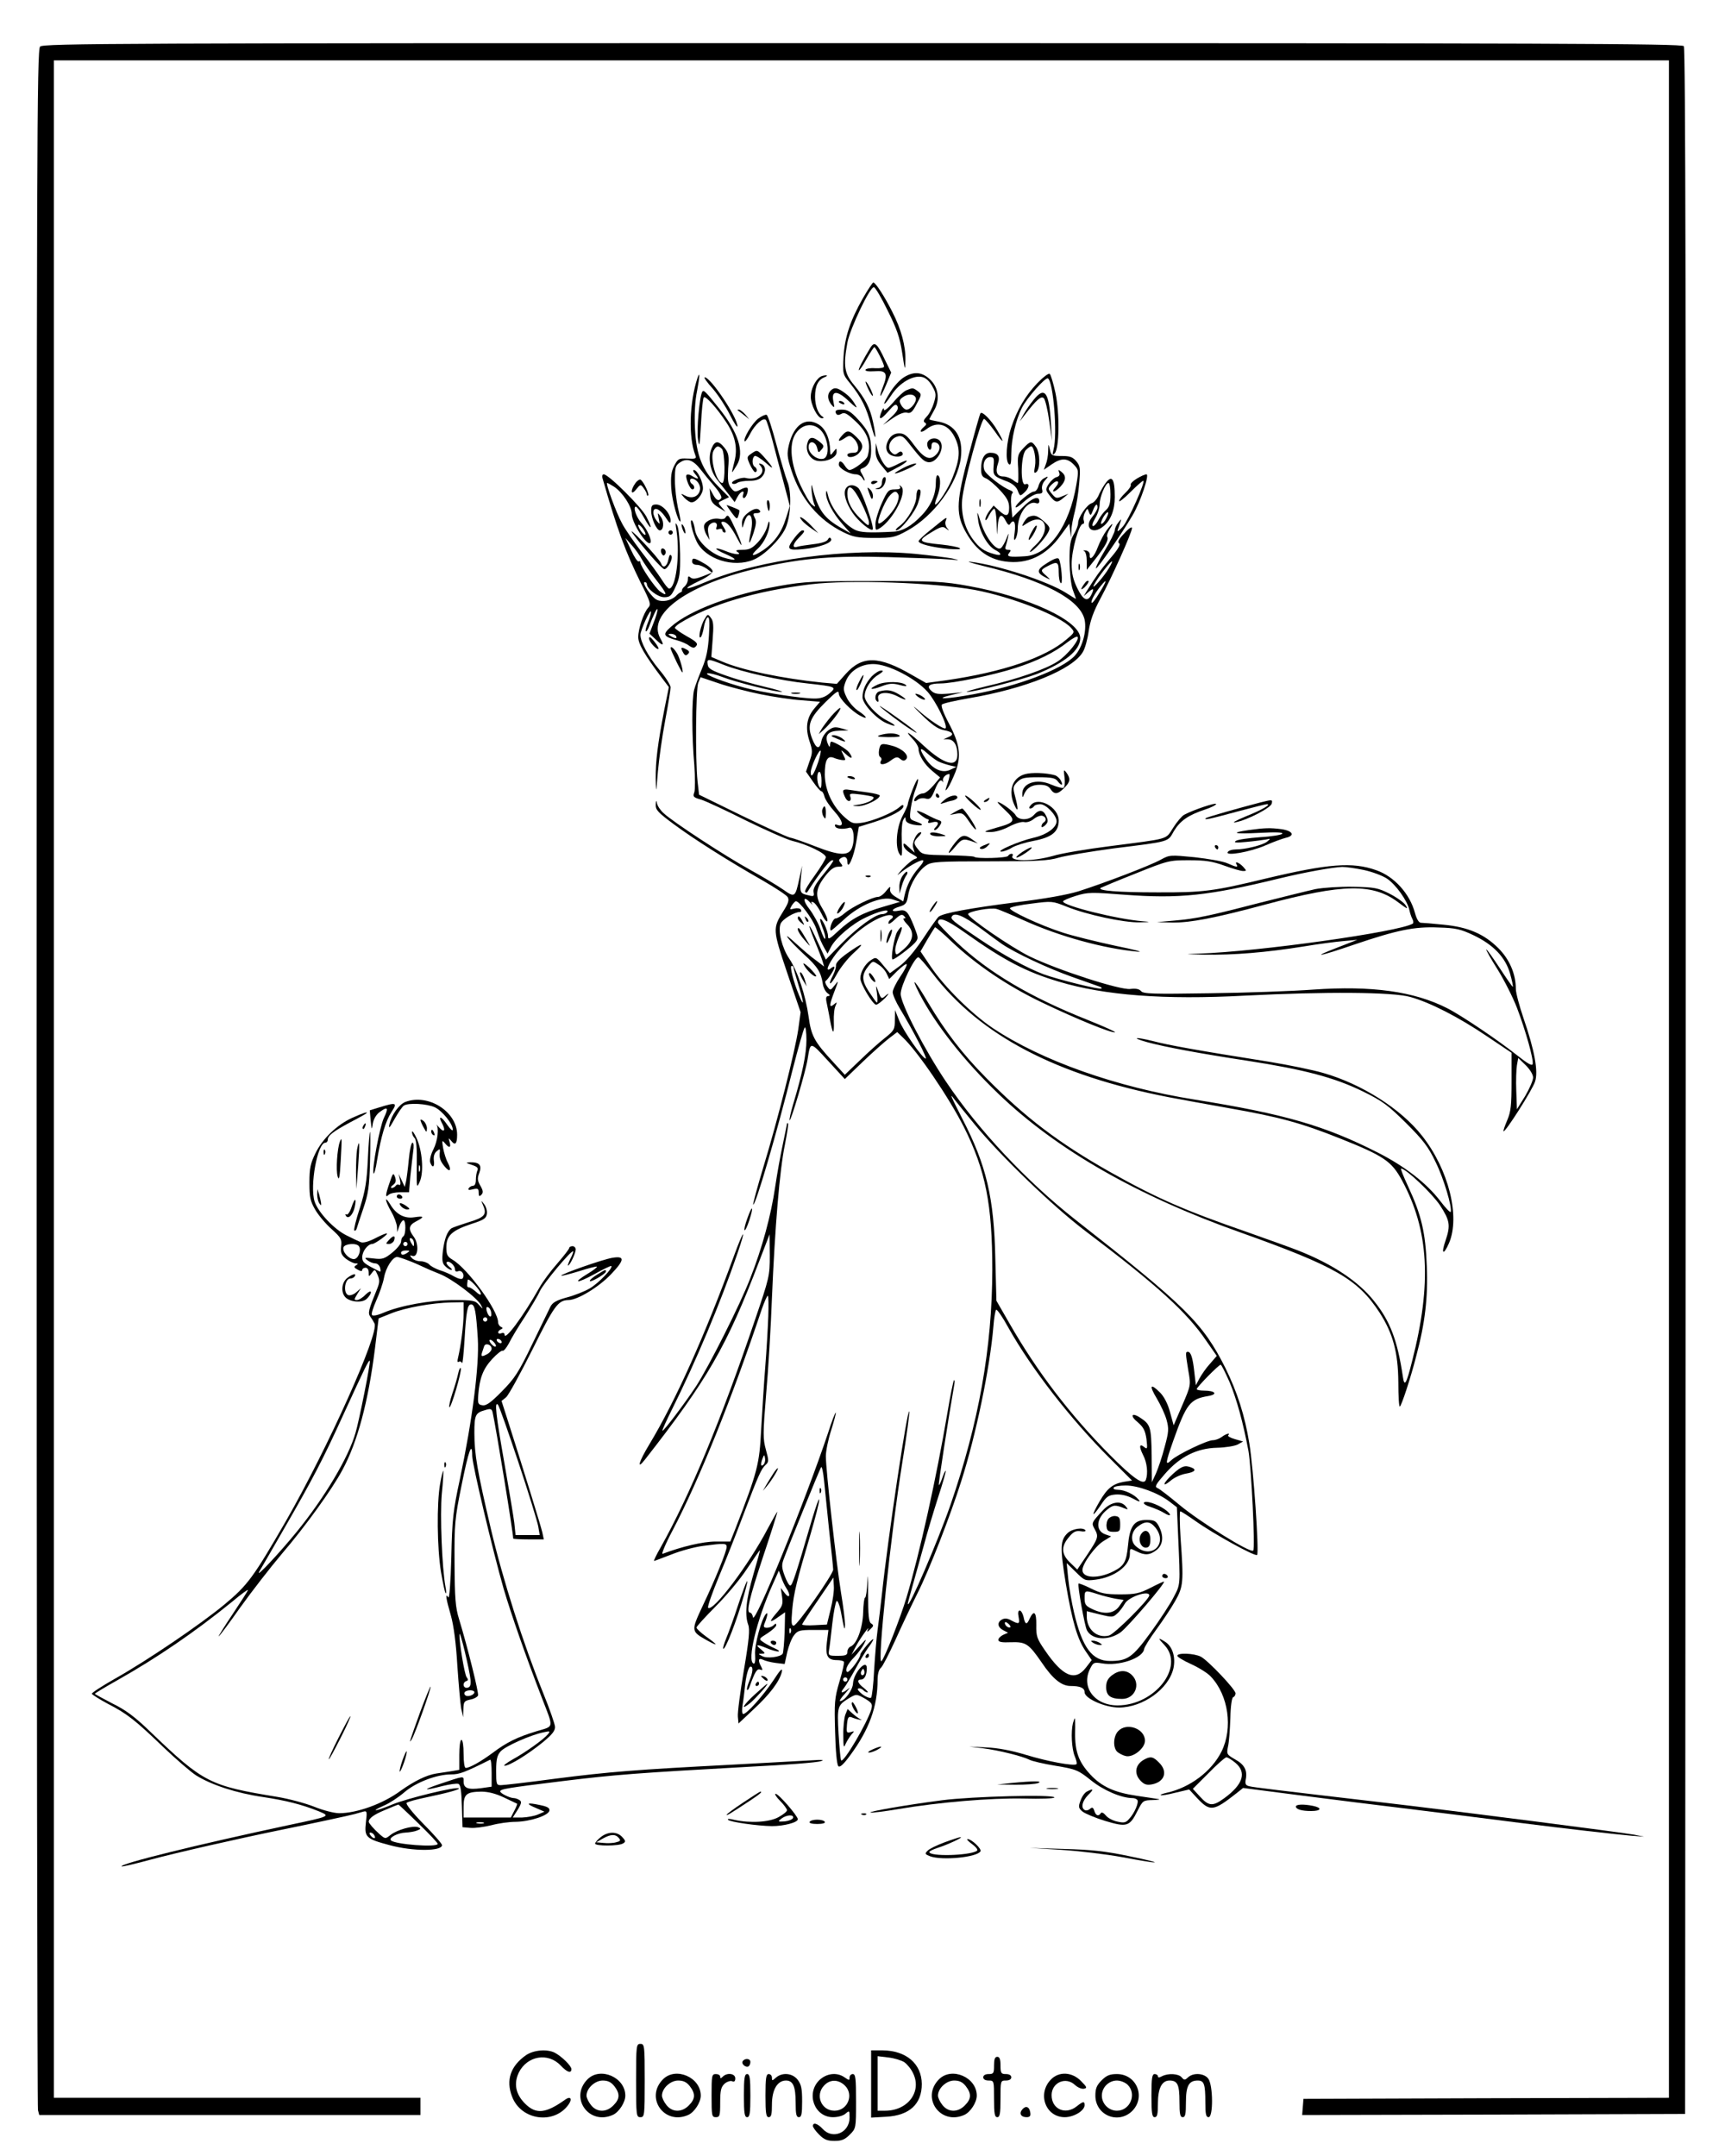 <?xml version="1.0" standalone="no"?>
<!DOCTYPE svg PUBLIC "-//W3C//DTD SVG 20010904//EN"
 "http://www.w3.org/TR/2001/REC-SVG-20010904/DTD/svg10.dtd">
<svg version="1.0" xmlns="http://www.w3.org/2000/svg"
 width="800pt" height="1000pt" viewBox="0 0 800 1000"
 preserveAspectRatio="xMidYMid meet">

<g transform="translate(0,1000) scale(0.1,-0.1)"
fill="#000000" stroke="none">
<path d="M186 9784 c-15 -14 -16 -462 -16 -4782 0 -2622 3 -4777 6 -4789 l6
-23 884 0 884 0 0 40 0 40 -850 0 -850 0 0 4725 0 4725 3745 0 3745 0 0 -4725
0 -4725 -847 -2 -848 -3 -3 -38 -3 -37 888 2 888 3 3 4789 c1 3532 -1 4792 -9
4802 -10 12 -628 14 -3810 14 -3439 0 -3799 -1 -3813 -16z"/>
<path d="M4002 8617 c-59 -104 -84 -179 -90 -272 -4 -80 -4 -81 32 -125 51
-64 75 -112 96 -193 21 -79 27 -69 9 15 -14 66 -37 110 -88 172 -45 53 -51 89
-31 197 12 65 106 262 123 257 7 -2 36 -51 64 -109 42 -84 56 -124 67 -195 13
-86 14 -87 15 -33 1 65 -19 141 -61 223 -35 70 -78 136 -88 136 -3 0 -25 -33
-48 -73z"/>
<path d="M4037 8388 c-36 -59 -57 -101 -54 -105 3 -2 19 21 36 52 17 30 33 55
36 55 6 0 45 -77 45 -90 0 -6 -17 -9 -41 -8 -23 2 -43 -2 -45 -7 -3 -6 14 -9
41 -7 55 5 64 -10 41 -69 -9 -23 -15 -43 -13 -45 2 -2 14 21 27 52 l23 56 -29
59 c-36 77 -48 87 -67 57z"/>
<path d="M4192 8250 c-18 -11 -46 -41 -62 -67 -41 -64 -38 -78 3 -17 38 59
103 96 145 85 17 -4 34 -21 46 -43 18 -32 18 -40 7 -77 -7 -23 -21 -51 -33
-63 -14 -14 -17 -23 -9 -28 9 -5 8 -10 -4 -20 -26 -22 -16 -32 11 -11 52 41
106 23 136 -46 22 -50 19 -94 -14 -177 -19 -50 -67 -125 -80 -126 -4 0 0 16 8
35 16 40 19 91 4 100 -6 4 -10 -10 -10 -35 0 -55 -23 -107 -68 -153 -45 -47
-87 -71 -127 -73 -115 -6 -155 -4 -181 9 -53 28 -111 102 -124 160 -6 24 -8
26 -9 9 -1 -31 32 -94 77 -144 l37 -42 -40 23 c-85 48 -111 85 -139 196 -3 11
-4 2 -2 -20 1 -22 7 -49 11 -60 8 -18 7 -19 -10 -5 -10 8 -34 49 -53 90 -45
97 -54 188 -23 237 38 60 109 53 137 -13 20 -47 15 -98 -9 -102 -29 -6 -67 25
-67 54 0 33 32 29 40 -5 5 -22 6 -23 20 -6 13 15 12 19 -9 36 -32 26 -49 24
-57 -8 -10 -38 15 -77 50 -81 41 -5 86 16 86 41 0 20 0 20 -15 1 -14 -18 -14
-18 -15 6 -1 55 -21 101 -53 121 -60 37 -115 -1 -138 -93 -10 -43 -9 -57 11
-119 43 -132 125 -230 240 -287 47 -23 67 -27 145 -27 83 0 95 2 153 34 122
67 232 216 248 337 12 96 -26 155 -106 169 -22 4 -40 8 -40 10 0 2 10 20 21
40 30 50 22 110 -21 148 -36 32 -73 35 -118 7z"/>
<path d="M4811 8223 c-55 -57 -94 -124 -121 -205 -23 -69 -28 -154 -12 -170 9
-9 12 2 12 48 0 67 21 156 49 212 23 46 110 144 121 137 25 -15 45 -260 26
-330 -6 -24 -5 -28 5 -18 22 22 24 184 4 280 -10 46 -22 86 -27 89 -5 4 -31
-16 -57 -43z"/>
<path d="M3235 8248 c-38 -115 -43 -276 -10 -360 6 -15 1 -17 -37 -15 -40 2
-44 -1 -61 -33 -14 -27 -17 -50 -14 -105 4 -59 33 -162 43 -153 1 2 -4 30 -12
63 -7 33 -14 90 -14 127 0 61 2 69 25 84 32 21 61 10 96 -36 13 -17 41 -51 62
-75 21 -24 36 -49 32 -55 -11 -17 -24 -11 -39 18 l-15 27 3 -34 c2 -25 11 -38
37 -54 l34 -21 -19 22 c-18 21 -18 21 8 33 l27 13 -50 50 c-75 76 -102 145
-108 269 -3 66 0 128 10 175 12 64 14 94 2 60z"/>
<path d="M3804 8252 c-24 -16 -44 -59 -44 -92 0 -38 32 -100 52 -100 9 0 10 3
2 8 -20 13 -34 50 -34 92 0 50 14 78 43 90 13 5 16 9 7 9 -8 0 -20 -3 -26 -7z"/>
<path d="M3305 8198 c25 -29 61 -84 80 -122 19 -38 35 -62 35 -53 0 41 -124
227 -152 227 -5 0 11 -24 37 -52z"/>
<path d="M4027 8195 c9 -19 18 -33 21 -31 4 5 -26 66 -33 66 -3 0 3 -16 12
-35z"/>
<path d="M3852 8188 c-16 -16 -15 -40 3 -64 15 -18 16 -17 10 14 -11 52 18 53
72 1 25 -24 40 -35 34 -24 -16 30 -33 49 -61 68 -29 20 -42 21 -58 5z"/>
<path d="M4204 8190 c-11 -4 -40 -30 -62 -57 -24 -27 -42 -42 -43 -33 0 10 -3
8 -9 -5 -19 -44 -8 -46 27 -6 30 35 38 40 45 27 6 -11 -1 -25 -29 -51 l-38
-36 45 31 c29 20 52 29 66 26 17 -5 26 3 45 40 24 44 24 45 5 60 -22 16 -23
16 -52 4z m43 -35 c6 -18 -23 -55 -43 -55 -7 0 -19 10 -25 22 -10 18 -8 24 7
35 24 18 53 17 61 -2z"/>
<path d="M3257 8183 c-13 -21 -27 -178 -20 -221 7 -41 8 -31 14 71 3 64 9 120
13 124 8 9 62 -51 105 -117 41 -62 53 -119 37 -181 -7 -27 -12 -49 -11 -49 2
0 12 15 23 34 35 59 6 151 -84 263 -63 79 -71 86 -77 76z"/>
<path d="M4794 8146 c-16 -19 -37 -50 -47 -68 l-18 -33 23 30 c56 72 76 90 89
78 6 -6 18 -54 25 -105 l13 -93 -5 82 c-9 146 -29 172 -80 109z"/>
<path d="M3890 8136 c0 -2 7 -7 16 -10 8 -3 12 -2 9 4 -6 10 -25 14 -25 6z"/>
<path d="M3421 8097 c2 -1 15 -11 29 -22 l25 -20 -19 23 c-11 12 -24 22 -29
22 -6 0 -8 -1 -6 -3z"/>
<path d="M3876 8085 c5 -11 11 -12 25 -5 15 9 26 3 59 -27 63 -56 82 -106 64
-168 -5 -19 -65 -65 -85 -65 -5 0 -14 9 -21 20 -15 24 -28 26 -28 5 0 -17 49
-45 79 -45 11 0 25 -8 30 -17 6 -10 11 -15 11 -10 0 4 -6 17 -12 28 -11 17
-10 23 0 26 29 11 42 36 42 83 0 64 -11 91 -61 145 -33 36 -48 45 -75 45 -25
0 -32 -4 -28 -15z"/>
<path d="M4547 8083 c-3 -4 -27 -89 -53 -188 -58 -214 -61 -273 -22 -350 47
-90 106 -137 188 -149 104 -15 192 26 260 122 l39 53 4 -33 4 -33 2 35 c0 19
8 59 16 89 7 29 17 88 20 130 6 67 5 79 -13 101 -17 20 -29 25 -68 25 -46 0
-49 2 -55 30 -7 29 -7 29 -8 -7 0 -20 -5 -48 -11 -62 l-9 -25 36 25 c45 31 73
30 103 -1 22 -23 23 -27 12 -92 -32 -192 -128 -327 -238 -333 -73 -5 -88 -2
-74 15 10 12 9 15 -5 15 -12 0 -15 5 -11 16 3 9 8 28 11 42 4 22 3 22 -7 -5
-7 -18 -18 -38 -25 -44 -19 -19 -70 43 -93 114 -19 60 -20 61 -14 17 6 -55 43
-121 78 -140 35 -18 33 -31 -3 -20 -48 13 -70 29 -100 70 -37 51 -54 115 -49
181 6 76 89 380 102 376 6 -2 28 -28 49 -57 42 -61 49 -59 12 4 -28 48 -71 91
-78 79z"/>
<path d="M3517 8059 c-28 -21 -73 -96 -63 -106 2 -3 14 13 25 35 22 43 60 77
73 64 4 -4 18 -48 31 -97 13 -50 36 -138 52 -196 l28 -106 -18 -57 c-21 -68
-56 -115 -109 -150 -48 -31 -60 -26 -22 9 31 28 56 83 55 117 -1 16 -4 11 -11
-15 -6 -21 -25 -53 -43 -72 -26 -28 -40 -35 -71 -35 -29 0 -35 -3 -24 -10 25
-16 -15 -13 -57 5 -20 8 -38 13 -41 10 -3 -2 17 -14 43 -25 60 -26 54 -35 -10
-16 -64 20 -123 78 -132 128 -3 21 -9 41 -14 44 -13 8 2 -56 22 -98 41 -82
170 -123 264 -84 50 21 121 91 147 144 26 56 31 168 9 220 -7 18 -30 94 -50
169 -20 75 -40 138 -46 139 -5 2 -23 -6 -38 -17z"/>
<path d="M3907 7982 c-25 -27 -21 -35 8 -16 24 16 27 16 45 -1 11 -10 20 -29
20 -42 0 -18 -5 -23 -25 -23 -14 0 -25 -4 -25 -10 0 -17 36 -11 53 8 24 26 21
44 -11 75 -33 32 -43 33 -65 9z"/>
<path d="M4126 7968 c-24 -34 -20 -67 8 -80 27 -12 61 -4 51 12 -5 8 -11 7
-21 -1 -12 -10 -18 -9 -31 4 -21 21 -5 62 28 72 18 6 28 1 46 -21 62 -79 74
-92 94 -97 42 -11 87 69 56 100 -19 19 -57 8 -57 -17 0 -10 5 -22 10 -25 6 -3
10 3 10 15 0 15 5 20 17 18 25 -5 27 -34 4 -57 -29 -29 -56 -17 -102 45 -32
44 -45 54 -69 54 -19 0 -34 -8 -44 -22z"/>
<path d="M3300 7920 c-18 -43 -7 -105 27 -146 15 -19 40 -51 54 -69 l26 -34
13 24 c14 27 36 35 26 10 -3 -8 -1 -15 4 -15 11 0 24 39 16 47 -3 4 -18 0 -32
-8 -24 -12 -28 -12 -44 8 -14 18 -16 35 -13 90 5 59 2 72 -17 96 -28 35 -45
34 -60 -3z m48 -2 c14 -14 17 -158 2 -158 -27 0 -59 115 -41 149 13 24 22 26
39 9z"/>
<path d="M4746 7921 c-26 -27 -28 -34 -24 -95 1 -36 1 -66 -2 -66 -3 0 -14 7
-24 15 -11 8 -30 15 -43 15 -29 0 -38 21 -25 59 12 34 0 51 -35 51 -27 0 -43
-27 -43 -75 0 -28 5 -37 23 -44 12 -5 41 -29 65 -55 33 -36 42 -53 42 -81 0
-41 -14 -44 -48 -12 l-24 22 -19 -24 c-10 -13 -19 -31 -19 -40 0 -9 8 -1 16
17 9 17 20 32 25 32 5 0 10 -30 11 -67 2 -65 2 -65 5 -15 4 57 18 65 39 23 7
-14 14 -19 18 -12 17 27 28 9 22 -36 -5 -34 -4 -44 3 -33 6 8 11 30 11 48 0
68 47 133 86 118 8 -3 14 1 14 9 0 29 -36 15 -80 -31 l-45 -45 -5 53 c-3 29
-1 56 5 60 5 4 1 10 -10 14 -36 13 -114 74 -120 94 -10 30 4 60 27 60 17 0 19
-5 16 -41 -3 -45 -1 -48 65 -73 24 -10 41 -25 47 -42 10 -26 11 -26 30 -9 24
21 27 47 5 39 -24 -10 -21 137 3 159 10 10 21 17 24 17 13 0 24 -57 18 -92 -6
-31 -4 -36 7 -27 18 16 17 90 -3 117 -20 28 -25 28 -58 -7z"/>
<path d="M4061 7910 c-1 -25 7 -45 27 -69 l28 -34 41 22 c23 11 45 26 48 32 4
6 -11 1 -34 -10 -22 -12 -45 -21 -50 -21 -15 0 -42 45 -51 83 l-8 32 -1 -35z"/>
<path d="M3483 7895 c-20 -14 -20 -16 -5 -50 9 -19 20 -35 24 -35 11 0 10 18
-2 25 -13 8 -13 42 0 50 5 3 28 -11 52 -32 42 -38 37 -24 -11 30 -29 31 -30
32 -58 12z"/>
<path d="M3528 7838 c26 -32 -18 -68 -69 -55 -21 6 -76 -17 -62 -26 5 -3 15
-2 23 4 8 5 33 9 56 9 28 0 47 6 58 19 20 22 18 52 -4 59 -12 4 -13 3 -2 -10z"/>
<path d="M4188 7829 c-21 -11 -38 -22 -38 -24 0 -6 59 18 87 34 34 20 -10 11
-49 -10z"/>
<path d="M3225 7800 c20 -23 14 -26 -15 -8 -10 7 -22 9 -26 5 -8 -8 15 -67 27
-67 12 0 11 17 -1 25 -12 7 -13 25 -2 25 23 -1 44 -31 38 -54 -7 -30 -37 -41
-68 -25 -23 12 -23 12 -4 -10 11 -11 25 -21 33 -21 22 0 53 38 53 65 0 32 -26
85 -42 85 -6 0 -3 -9 7 -20z"/>
<path d="M4912 7808 c5 -10 0 -18 -12 -21 -10 -2 -26 -17 -36 -31 -16 -26 -16
-28 3 -53 26 -35 36 -37 64 -13 l24 20 -29 -12 c-26 -11 -30 -10 -48 12 -19
23 -19 24 1 44 26 25 40 13 16 -14 -25 -28 -3 -25 23 3 26 28 28 50 5 68 -15
12 -16 12 -11 -3z"/>
<path d="M2794 7783 c68 -239 107 -343 178 -487 45 -89 48 -100 34 -115 -21
-23 -46 -97 -46 -136 0 -32 29 -82 111 -191 l31 -41 -21 -104 c-31 -160 -41
-241 -40 -321 2 -71 2 -70 10 32 5 58 20 165 34 239 14 74 25 143 25 153 0 10
-23 47 -52 81 -53 64 -87 128 -88 162 0 22 48 127 49 107 1 -7 -6 -29 -14 -49
-8 -20 -13 -38 -10 -41 2 -3 9 6 14 19 21 57 39 93 40 82 1 -7 -7 -35 -18 -62
l-19 -50 27 -25 c35 -34 44 -33 24 2 -67 116 133 257 472 331 194 43 334 54
585 47 129 -4 258 -8 285 -11 48 -4 49 -4 10 5 -22 4 -98 14 -170 21 -309 29
-722 -26 -971 -130 -101 -43 -119 -37 -26 7 32 15 57 34 57 42 0 8 -18 25 -40
37 -47 27 -55 28 -55 8 0 -9 9 -15 23 -15 12 0 32 -9 45 -18 l24 -18 -43 -17
c-31 -12 -46 -14 -56 -6 -10 9 -13 7 -13 -9 0 -11 -7 -25 -15 -32 -8 -6 -13
-15 -12 -18 1 -4 -2 -8 -6 -9 -4 -1 -15 -9 -23 -18 -22 -21 -62 -29 -88 -17
-24 11 -72 82 -56 82 6 0 10 -4 10 -9 0 -22 51 -61 80 -61 27 0 34 6 53 48 19
39 22 64 21 152 -1 58 -6 116 -12 130 -10 21 -11 17 -4 -25 16 -113 -4 -265
-35 -265 -5 0 -20 19 -35 43 -15 23 -56 80 -92 126 -36 47 -77 106 -91 133
-27 49 -78 188 -69 188 3 0 16 -8 31 -17 40 -26 83 -92 83 -127 0 -41 70 -150
86 -134 9 10 -14 63 -41 92 -24 26 -41 76 -26 76 5 0 22 -23 37 -50 34 -62 44
-59 12 3 -23 45 -176 197 -198 197 -6 0 -9 -8 -6 -17z m199 -263 c-6 -6 -33
30 -33 44 0 6 9 0 20 -14 10 -14 16 -27 13 -30z m-16 -115 c9 -16 38 -59 65
-93 52 -66 57 -82 20 -56 -23 16 -92 117 -92 135 0 6 -4 8 -8 5 -5 -3 -21 21
-35 52 l-27 57 31 -35 c17 -19 37 -48 46 -65z"/>
<path d="M5272 7780 c-18 -11 -31 -24 -28 -29 3 -4 -8 -21 -24 -36 -17 -16
-30 -33 -30 -39 0 -6 24 13 53 42 29 29 55 52 59 52 13 0 -69 -184 -95 -213
-16 -18 -26 -25 -24 -17 3 8 8 24 12 35 7 20 6 20 -9 1 -9 -11 -16 -27 -16
-36 0 -8 -21 -51 -46 -93 -26 -43 -44 -80 -41 -83 5 -5 121 163 169 245 37 62
80 191 65 191 -7 0 -27 -9 -45 -20z"/>
<path d="M4097 7784 c-4 -4 -7 -15 -7 -25 0 -10 -8 -20 -17 -22 -17 -4 -17 -5
-1 -6 10 0 22 8 28 20 12 21 10 45 -3 33z"/>
<path d="M4839 7780 c-9 -5 -20 -21 -23 -35 -4 -14 -13 -25 -21 -25 -17 0 -85
-58 -85 -72 0 -6 18 6 40 26 23 20 51 36 64 36 19 0 23 4 19 20 -3 12 2 29 12
40 20 22 18 24 -6 10z"/>
<path d="M2946 7758 c-24 -34 -20 -59 4 -28 20 24 21 25 35 6 8 -11 15 -24 15
-30 0 -5 3 -7 6 -4 6 7 -21 64 -35 73 -5 3 -17 -5 -25 -17z"/>
<path d="M5123 7753 c-11 -16 -24 -40 -30 -55 -7 -14 -20 -29 -30 -32 -23 -7
-63 -66 -63 -92 0 -10 -9 -34 -20 -52 -16 -26 -20 -50 -20 -125 1 -54 7 -109
15 -132 8 -22 15 -41 15 -42 0 -2 -21 11 -46 27 -85 54 -316 129 -441 144 -26
4 -1 -5 57 -19 281 -67 449 -156 470 -249 11 -52 -10 -129 -46 -168 -59 -63
-262 -140 -469 -178 -123 -23 -191 -25 -105 -4 l55 13 -63 -6 c-52 -4 -67 -2
-83 13 -24 22 -10 34 43 34 57 0 243 38 348 72 100 32 180 71 243 121 21 16
41 27 44 23 12 -11 -46 -84 -92 -114 -55 -36 -187 -82 -335 -116 -58 -14 -96
-25 -85 -25 33 -1 254 56 324 83 129 52 201 110 201 166 0 80 -237 191 -518
242 -115 21 -157 23 -437 23 -278 0 -324 -2 -442 -23 -216 -38 -416 -113 -501
-189 -41 -36 -37 -45 28 -63 19 -5 45 -16 56 -25 18 -12 24 -12 33 -1 9 11 1
20 -44 45 -30 17 -55 35 -55 39 0 4 10 13 22 21 139 86 351 150 608 181 182
22 570 8 760 -26 171 -32 396 -120 446 -175 19 -21 19 -22 -19 -54 -98 -85
-296 -152 -557 -190 l-95 -13 -65 37 c-155 90 -231 91 -308 5 l-41 -46 -68 6
c-186 19 -373 58 -465 98 l-49 21 6 81 c5 63 4 85 -8 100 -14 19 -15 19 -29
-5 -18 -27 -32 -93 -19 -85 5 3 11 23 15 45 3 22 11 43 17 47 9 5 11 -17 7
-82 -4 -66 -12 -106 -32 -154 -15 -36 -32 -81 -37 -100 -11 -44 -11 -213 1
-349 4 -58 4 -114 0 -126 -8 -20 -4 -24 32 -34 22 -7 115 -50 206 -96 92 -45
189 -88 216 -95 68 -16 156 -58 156 -76 0 -7 -23 -45 -51 -84 -29 -39 -49 -73
-45 -77 3 -3 7 -4 9 -2 67 104 111 158 121 148 3 -2 -18 -31 -45 -64 -35 -42
-49 -67 -46 -82 4 -20 1 -22 -22 -16 -41 9 -42 11 -37 76 l6 62 -13 -60 c-19
-88 -21 -89 -75 -51 -26 18 -94 59 -152 91 -118 65 -361 224 -402 263 -15 13
-29 34 -31 46 -3 16 -5 15 -6 -7 -1 -23 11 -36 84 -90 93 -69 251 -169 414
-262 57 -33 109 -67 114 -76 8 -13 3 -29 -20 -65 -50 -80 -50 -85 18 -287 l62
-182 -11 -80 c-15 -101 -95 -419 -162 -639 -28 -93 -49 -171 -47 -173 10 -9
109 330 183 626 26 102 51 190 56 195 4 6 8 -20 8 -58 0 -65 -19 -156 -62
-299 -11 -37 -18 -70 -16 -73 6 -5 74 225 83 281 14 86 11 86 95 -5 l78 -85
83 80 c46 44 101 93 122 109 l38 29 25 -24 c68 -63 214 -278 284 -416 101
-201 132 -360 132 -663 -1 -362 -62 -706 -194 -1090 -61 -175 -196 -488 -198
-459 0 4 11 44 24 90 13 46 36 128 51 183 14 54 44 153 65 219 22 67 38 123
36 125 -2 2 -9 -13 -16 -33 -7 -20 -14 -35 -16 -33 -3 3 44 309 71 462 3 16 3
27 -1 24 -3 -4 -17 -71 -30 -150 -51 -301 -129 -654 -190 -858 -29 -96 -101
-280 -116 -295 -21 -21 42 582 97 924 20 123 34 228 32 234 -8 24 -100 -592
-127 -848 -6 -55 -15 -129 -20 -165 -5 -36 -12 -119 -16 -185 -3 -66 -10 -124
-14 -129 -4 -4 -22 2 -40 15 -17 13 -26 25 -20 27 7 3 17 -1 23 -7 6 -6 15
-11 20 -11 5 0 -2 9 -17 21 -29 22 -34 39 -12 39 15 0 26 21 26 52 0 47 -61
-20 -64 -70 -1 -30 -39 -82 -60 -82 -5 0 6 17 25 37 18 21 25 30 13 20 -27
-22 -41 -22 -22 1 8 9 32 49 53 87 21 39 48 84 61 102 13 17 24 35 24 39 0 11
-59 -59 -60 -70 0 -18 -52 -86 -61 -81 -12 8 1 37 34 70 16 17 36 44 44 60 14
27 12 26 -21 -10 l-37 -40 21 40 c20 38 70 106 54 75 -5 -11 -1 -10 12 3 16
15 17 19 4 27 -11 7 -14 36 -14 142 0 73 -1 98 -3 55 -2 -42 -7 -77 -11 -77
-4 0 -8 -31 -9 -69 -2 -72 -29 -146 -58 -158 -8 -3 -15 -14 -15 -24 0 -16 -8
-19 -45 -19 -43 0 -44 1 -40 28 3 15 9 70 15 122 6 52 15 99 20 104 4 4 13
-16 19 -45 17 -93 19 -96 20 -64 0 17 -8 84 -19 150 -22 138 -70 566 -70 631
0 24 11 78 25 121 13 42 23 79 21 81 -2 2 -19 -41 -36 -95 -106 -317 -342
-896 -348 -854 -2 12 -8 21 -13 21 -20 0 -5 64 60 260 38 113 67 206 66 208
-1 1 -21 -34 -45 -79 -86 -165 -254 -388 -276 -366 -4 4 19 69 50 144 32 76
82 203 112 283 72 190 84 216 104 235 16 14 16 20 2 71 -14 50 -14 74 1 257
10 111 22 312 27 447 14 332 36 596 60 710 10 52 17 96 15 99 -3 2 -5 2 -5 0
0 -3 -9 -45 -19 -94 -11 -50 -27 -139 -36 -200 -19 -131 -60 -283 -116 -425
-47 -122 -191 -407 -251 -500 -55 -83 -151 -210 -156 -206 -2 2 19 48 46 102
108 216 223 490 303 723 41 120 29 112 -16 -11 -135 -370 -271 -674 -394 -878
-49 -81 -60 -121 -20 -70 290 371 379 524 530 920 l48 125 1 -98 c0 -95 -2
-103 -69 -300 -157 -464 -301 -811 -437 -1054 -20 -34 -33 -63 -31 -63 3 0 39
14 81 30 42 17 108 35 148 40 99 13 108 12 108 -5 0 -20 -52 -149 -111 -273
-55 -118 -55 -118 21 -161 53 -29 51 -22 -5 18 -25 18 -45 37 -45 42 0 5 40
49 88 97 48 48 114 126 146 175 32 48 59 87 60 87 2 0 -12 -51 -30 -112 -34
-117 -41 -187 -24 -234 8 -21 4 -69 -20 -210 -17 -101 -30 -198 -28 -216 l3
-32 68 64 c77 71 123 132 133 176 4 21 -7 10 -40 -41 -48 -72 -123 -155 -139
-155 -6 0 -7 18 -3 43 4 23 8 58 10 77 5 56 17 100 27 100 13 0 11 -26 -6 -67
-8 -20 -13 -38 -10 -41 2 -3 8 4 11 14 25 70 35 86 49 80 13 -4 13 -2 5 14
-16 29 -13 42 8 32 9 -5 36 -12 59 -15 l42 -5 12 55 c7 30 21 66 32 79 16 21
26 24 89 24 l70 0 -7 -56 c-8 -64 3 -84 46 -84 15 0 30 -3 33 -8 2 -4 -7 -46
-21 -92 -23 -78 -24 -97 -20 -233 2 -86 8 -152 15 -159 7 -7 24 8 56 52 87
118 126 225 126 349 0 26 6 48 15 55 8 6 37 63 66 126 28 63 75 162 104 220
55 109 151 356 203 520 68 213 133 525 149 717 3 40 9 76 13 78 4 3 30 -34 56
-82 107 -191 290 -427 473 -609 l101 -101 -38 -6 c-51 -9 -77 -30 -112 -90
-40 -69 -38 -81 3 -21 28 43 37 49 70 52 25 2 53 -4 80 -18 31 -17 38 -18 27
-5 -20 24 -65 45 -95 45 -15 0 -24 4 -20 10 3 6 29 10 56 10 56 0 150 -34 203
-75 l34 -26 6 -137 c10 -228 11 -219 -21 -280 -16 -32 -64 -105 -106 -163 -85
-117 -108 -133 -189 -133 -83 0 -129 62 -167 225 -11 46 -23 117 -27 157 l-7
72 42 -41 c40 -40 43 -42 91 -36 88 11 160 64 160 119 0 28 0 28 30 13 39 -20
62 -19 94 6 30 24 34 64 11 109 -14 26 -21 30 -59 30 -57 0 -77 -29 -85 -121
-7 -72 -18 -92 -65 -116 -71 -37 -146 -34 -146 5 0 30 61 113 99 135 l34 21
-26 9 c-48 16 -44 75 9 116 27 22 37 22 79 5 18 -7 18 -6 6 9 -23 29 -69 21
-105 -17 -54 -58 -55 -60 -40 -87 20 -36 18 -42 -33 -119 l-47 -70 -33 32
c-41 39 -43 75 -6 118 20 25 32 31 54 28 15 -3 26 -1 23 4 -10 15 -60 8 -82
-12 -35 -33 -37 -65 -9 -236 30 -177 54 -259 94 -316 l26 -38 -27 -35 c-50
-65 -107 -41 -189 79 -38 55 -42 66 -41 119 1 60 -11 72 -31 29 -13 -30 -21
-28 -28 8 -4 17 -12 30 -18 30 -7 0 -9 -11 -5 -30 6 -33 2 -35 -34 -16 -17 10
-30 11 -42 5 -25 -13 -22 -36 4 -50 l23 -12 -23 -10 c-12 -6 -22 -16 -22 -23
0 -10 16 -13 59 -11 69 2 82 -7 142 -94 51 -76 92 -109 134 -109 45 0 65 -9
65 -29 0 -29 95 -71 160 -71 111 1 230 86 252 182 11 51 -4 100 -37 122 -36
23 -37 20 -4 -15 94 -101 -46 -279 -218 -279 -108 0 -171 86 -127 171 14 28
18 30 54 24 80 -14 190 24 196 66 1 9 26 49 56 90 30 41 70 101 88 133 38 67
40 87 25 294 -4 67 -5 122 -1 122 4 0 35 -20 69 -44 84 -60 280 -168 287 -158
10 11 -17 405 -36 517 -21 130 -56 238 -111 350 -105 209 -182 285 -696 688
-225 177 -449 415 -601 642 -98 146 -209 360 -209 405 0 38 64 170 82 170 5 0
34 -34 66 -75 220 -288 574 -473 1095 -574 58 -11 184 -34 280 -51 234 -41
336 -69 516 -141 201 -80 238 -105 286 -194 125 -231 139 -478 47 -838 -27
-108 -36 -122 -43 -72 -25 168 -59 258 -134 351 -71 90 -192 171 -352 234 -30
12 -136 50 -235 85 -292 101 -423 159 -635 278 -239 135 -394 253 -573 434
-114 115 -191 216 -273 353 -60 103 -84 128 -41 43 74 -143 208 -314 369 -468
268 -257 641 -471 1117 -640 446 -159 548 -218 649 -373 62 -96 86 -185 87
-323 0 -65 3 -115 7 -113 8 5 50 132 76 234 41 153 55 273 49 418 -6 156 -25
237 -87 370 -21 45 -36 82 -32 82 23 -1 143 -115 180 -170 46 -71 50 -93 26
-164 -22 -63 -10 -71 16 -12 53 124 -2 342 -125 498 -97 124 -279 240 -457
291 -47 14 -160 37 -250 52 -328 52 -469 77 -540 96 -84 21 -106 17 -27 -5 81
-22 241 -52 464 -86 265 -41 404 -78 535 -142 92 -45 117 -64 201 -147 80 -80
103 -110 137 -181 38 -77 77 -209 70 -231 -2 -5 -24 18 -49 51 -63 82 -163
160 -289 224 -246 125 -432 179 -850 246 -364 58 -710 181 -935 331 -98 66
-224 190 -288 285 l-48 71 31 54 c18 30 34 56 36 58 2 2 37 -27 77 -66 113
-107 259 -206 418 -282 160 -77 325 -144 340 -139 5 2 -52 27 -126 57 -267
106 -460 220 -610 362 -47 45 -85 85 -85 90 0 29 39 15 127 -48 180 -128 282
-181 433 -226 213 -64 489 -85 863 -65 374 19 685 17 767 -6 91 -25 224 -93
357 -183 l113 -76 0 -133 c0 -111 -3 -140 -20 -180 -11 -26 -19 -48 -17 -51 7
-7 134 192 146 230 16 47 -2 145 -54 296 -19 56 -35 116 -35 134 0 69 -29 137
-81 189 -66 66 -140 98 -254 109 -49 5 -97 9 -105 9 -10 0 -20 17 -28 46 -24
89 -96 169 -180 198 -110 39 -222 30 -512 -39 -243 -59 -292 -65 -505 -64
-179 0 -279 8 -260 21 6 3 79 34 163 67 149 60 155 61 247 61 75 0 108 -5 163
-25 38 -14 77 -25 87 -25 17 0 17 1 0 20 -19 20 -41 28 -30 10 8 -14 0 -13
-43 6 -20 9 -89 21 -152 28 -112 11 -116 11 -156 -11 -48 -27 -260 -108 -382
-147 -52 -16 -157 -35 -290 -51 -212 -27 -338 -50 -359 -67 -6 -5 -39 -51 -73
-103 -40 -59 -79 -105 -108 -126 l-45 -33 -32 38 c-31 38 -33 38 -57 22 -26
-17 -48 -55 -48 -84 0 -25 58 -122 73 -122 7 0 26 15 43 32 16 18 19 24 6 14
-25 -22 -25 -22 -40 19 -10 28 -11 27 -5 -12 3 -24 3 -43 0 -43 -3 0 -19 23
-37 50 -35 54 -35 79 -1 121 18 22 19 23 45 5 15 -9 32 -28 38 -42 l12 -25 38
38 c21 20 40 34 43 31 3 -3 -10 -29 -30 -58 -19 -28 -35 -61 -35 -72 0 -11 15
-46 34 -77 62 -103 128 -231 119 -231 -15 1 -104 128 -123 177 l-19 48 -1 -46
c0 -43 -3 -49 -47 -84 -27 -21 -79 -68 -116 -104 l-69 -66 -55 60 c-87 94
-101 121 -113 210 -14 99 -51 211 -90 269 -33 49 -53 128 -40 161 8 21 64 55
90 55 6 0 8 5 4 11 -3 6 -17 8 -30 5 -23 -6 -23 -5 -12 14 7 11 16 20 19 20
17 0 78 -82 94 -126 21 -60 23 -63 39 -93 l14 -24 16 31 c21 41 98 107 160
136 60 29 111 42 101 26 -3 -5 -14 -10 -24 -10 -31 0 -114 -61 -189 -137 l-72
-74 -37 80 c-44 98 -54 102 -14 5 16 -38 32 -80 36 -93 l7 -24 -38 29 c-22 15
-63 51 -93 78 -30 28 -47 41 -39 29 8 -13 43 -48 77 -80 63 -57 79 -83 87
-137 2 -15 11 -34 21 -42 13 -9 14 -13 4 -14 -9 0 -12 -8 -8 -27 3 -16 11 -52
16 -82 13 -71 20 -74 18 -9 -1 29 2 62 8 73 8 18 7 19 -8 6 -22 -18 -22 -4 3
61 20 52 20 53 1 28 -20 -25 -20 -25 -35 -5 -8 11 -11 22 -7 25 12 8 41 54 41
63 0 5 -7 4 -15 -3 -31 -25 -16 17 23 67 71 88 167 161 235 177 26 6 38 -6 17
-19 -5 -3 -10 -11 -10 -17 0 -7 14 1 30 17 23 22 33 26 42 17 9 -9 9 -12 0
-12 -6 0 0 -11 13 -25 37 -37 33 -76 -12 -116 -36 -31 -38 -32 -41 -11 -2 12
6 42 17 67 21 47 16 61 -8 23 -14 -23 -32 -128 -21 -128 10 0 82 54 103 77 17
20 17 22 -3 74 -29 72 -38 82 -72 75 -39 -8 -35 8 4 19 29 9 34 16 40 54 9 52
47 113 85 138 24 16 55 18 293 18 221 0 274 3 320 17 30 9 145 28 255 43 265
33 250 29 279 80 29 48 66 74 144 100 28 9 52 21 52 26 0 8 -105 -27 -148 -50
-11 -6 -34 -33 -51 -60 -37 -57 -12 -49 -296 -86 -104 -13 -223 -33 -262 -45
-96 -27 -204 -26 -187 1 3 5 1 9 -5 9 -5 0 -13 -4 -16 -10 -6 -10 -147 -14
-157 -4 -3 3 -59 6 -123 7 -110 2 -118 3 -136 26 -24 29 -24 36 1 61 11 11 16
20 10 20 -19 0 -42 -48 -35 -72 l7 -23 -27 25 c-23 22 -27 22 -24 6 2 -10 19
-27 37 -36 28 -16 31 -19 15 -24 -11 -3 -37 -25 -59 -48 -21 -24 -28 -33 -14
-21 35 29 92 63 109 63 8 0 0 -15 -19 -36 -33 -38 -55 -81 -65 -127 l-6 -28
-32 19 c-22 13 -31 25 -29 38 3 15 -1 13 -18 -8 -12 -16 -29 -28 -38 -28 -25
0 -120 -46 -154 -75 -16 -14 -35 -25 -43 -25 -12 0 -31 -47 -22 -56 2 -2 28
21 60 50 72 68 177 112 228 94 l33 -11 -75 -22 c-98 -28 -151 -57 -210 -112
-43 -40 -49 -43 -49 -24 0 23 -29 86 -36 78 -2 -2 3 -21 11 -41 9 -21 14 -43
12 -49 -2 -7 -11 11 -21 40 -9 28 -33 71 -51 95 -34 42 -31 68 3 31 9 -10 13
-13 8 -6 -6 10 -5 12 6 8 8 -3 25 -27 38 -53 12 -26 25 -41 27 -34 3 7 -8 34
-24 60 -35 57 -31 91 16 151 23 29 40 41 58 41 22 0 24 2 12 16 -10 13 -10 17
1 24 18 11 30 4 30 -18 1 -41 30 24 41 92 l12 71 71 22 c78 25 136 56 136 74
0 8 -7 6 -18 -4 -28 -26 -125 -66 -174 -73 -40 -6 -48 -3 -79 24 -58 51 -93
126 -94 199 0 67 12 90 42 78 21 -9 53 -14 53 -8 0 3 -5 14 -11 26 -11 21 -10
21 15 -2 27 -25 35 -19 13 10 -11 15 -68 49 -82 49 -3 0 -5 -8 -6 -17 0 -11
-4 -8 -11 10 -14 38 4 57 56 58 l41 1 -34 10 c-28 8 -39 6 -60 -10 -14 -10
-28 -32 -31 -47 -8 -44 -25 -40 -44 10 -24 62 -11 96 64 170 49 48 60 55 60
38 0 -21 58 -81 100 -103 37 -20 32 -5 -7 21 -21 13 -46 42 -56 63 -17 35 -17
43 -5 75 19 49 69 81 128 81 68 0 195 -65 252 -129 38 -43 95 -158 83 -169 -7
-7 -77 39 -130 87 -28 24 -20 14 17 -22 48 -47 77 -68 103 -73 44 -8 53 -21
23 -33 l-23 -10 22 0 c27 -1 43 -28 43 -71 0 -63 -61 -47 -157 42 -64 60 -97
80 -50 30 15 -15 27 -36 27 -46 0 -28 27 -72 65 -103 l35 -29 -31 -37 c-17
-20 -38 -37 -48 -37 -18 0 -41 -18 -41 -33 0 -5 7 -4 15 3 8 7 25 10 38 6 20
-5 26 1 42 39 17 43 28 54 38 38 2 -5 2 -2 0 6 -3 13 13 30 29 31 4 0 1 -19
-7 -42 -13 -38 -13 -41 0 -24 8 11 24 45 36 75 28 75 21 129 -31 227 -25 47
-37 81 -32 86 6 6 61 18 123 29 266 45 483 133 531 215 10 16 22 60 27 97 7
48 22 90 54 150 53 98 147 308 147 328 0 8 -17 -3 -36 -25 -26 -27 -33 -41
-24 -46 8 -5 -4 -27 -42 -71 -49 -59 -63 -79 -107 -149 l-15 -25 22 19 c24 21
28 16 12 -15 -17 -32 -37 -22 -64 33 -19 39 -26 67 -26 113 0 64 34 185 52
185 6 0 7 7 4 16 -3 8 -1 25 6 37 11 21 11 21 18 2 7 -18 9 -18 19 8 11 29 21
35 21 13 0 -8 -11 -27 -24 -43 -41 -49 0 -86 50 -45 35 27 54 77 54 136 0 89
-14 107 -47 59z m27 -46 c0 -42 -5 -58 -21 -73 -12 -10 -27 -31 -35 -46 -8
-16 -19 -28 -25 -28 -6 0 -2 16 10 36 12 19 21 49 21 66 0 33 27 98 41 98 5 0
9 -24 9 -53z m-20 -112 c-7 -14 -17 -25 -22 -25 -5 0 -1 13 8 30 21 35 33 31
14 -5z m2 -247 c-31 -45 -75 -90 -57 -58 20 37 78 110 82 106 3 -2 -9 -24 -25
-48z m-33 -97 c-17 -29 -33 -50 -36 -47 -6 6 14 44 41 77 33 41 30 26 -5 -30z
m-1964 -201 c8 -13 -5 -13 -25 0 -13 8 -13 10 2 10 9 0 20 -4 23 -10z m225
-135 c82 -32 259 -72 385 -85 134 -15 136 -16 102 -46 -20 -17 -40 -24 -69
-24 -60 0 -243 28 -324 50 -97 26 -192 63 -173 67 9 2 40 -6 69 -17 62 -24
245 -70 275 -69 11 0 -25 11 -80 24 -55 13 -136 36 -180 52 -65 23 -81 32 -83
51 -4 28 0 28 78 -3z m167 -135 c58 -12 144 -25 191 -28 l85 -7 -27 -32 c-35
-42 -42 -89 -22 -150 15 -45 15 -53 0 -95 l-16 -47 32 -46 c17 -25 35 -45 39
-45 5 0 12 -12 15 -26 4 -14 25 -45 47 -69 38 -42 45 -73 12 -61 -9 4 -13 1
-10 -6 4 -13 36 -16 67 -7 19 5 26 -55 11 -94 -15 -38 -59 -36 -169 7 -49 19
-101 38 -118 41 -16 4 -117 50 -226 103 l-196 96 -7 62 c-11 102 -8 426 3 456
l11 27 86 -29 c47 -16 133 -38 192 -50z m823 -311 c14 -7 39 -15 55 -19 l30
-7 -27 -13 c-37 -18 -81 1 -114 49 -32 47 -31 61 4 29 15 -14 38 -31 52 -39z
m-556 -5 c-20 -58 -34 -77 -34 -46 0 24 38 107 46 100 2 -3 -3 -27 -12 -54z
m16 -86 c0 -32 -3 -39 -10 -28 -13 20 -13 70 0 70 6 0 10 -19 10 -42z m2514
-413 c38 -8 87 -26 108 -40 41 -27 95 -103 104 -145 3 -14 9 -33 14 -42 5 -9
6 -19 2 -22 -62 -38 -715 -130 -992 -139 -74 -3 -70 -3 30 -5 131 -2 281 10
455 38 66 11 149 22 185 25 l65 6 -90 -35 c-132 -51 -90 -44 76 13 198 67 278
84 391 79 79 -2 103 -8 160 -35 93 -44 149 -102 171 -178 9 -32 15 -60 13 -62
-1 -2 -29 38 -61 87 -32 49 -60 88 -62 86 -2 -2 21 -43 52 -92 30 -48 71 -129
90 -178 40 -105 78 -240 73 -261 -2 -11 -24 2 -73 41 -85 68 -260 186 -324
218 -154 78 -349 105 -621 86 -96 -7 -313 -15 -481 -17 -261 -4 -307 -3 -317
10 -9 10 -24 13 -50 10 -47 -6 -335 87 -467 151 -87 43 -285 179 -285 196 0
13 107 32 132 24 13 -3 71 -28 129 -54 163 -73 364 -129 524 -144 33 -3 -12 9
-101 27 -88 19 -198 46 -244 61 -106 34 -253 103 -246 114 3 5 48 15 101 21
93 12 96 12 161 -14 94 -38 268 -75 339 -73 52 1 54 2 15 5 -117 9 -370 72
-370 92 0 4 27 16 60 26 55 17 72 17 226 5 253 -19 387 -5 719 76 120 29 243
51 290 53 17 0 61 -6 99 -14z m-1779 -269 c39 -29 84 -62 101 -74 60 -41 213
-113 326 -153 62 -22 119 -42 127 -45 8 -2 12 -7 9 -9 -6 -7 -202 42 -268 66
-77 29 -189 90 -300 165 -125 84 -133 91 -125 104 12 20 56 1 130 -54z m-865
-183 c0 -5 11 -43 24 -85 25 -80 26 -104 2 -45 -25 59 -45 137 -35 137 5 0 9
-3 9 -7z m3430 -511 c0 -13 -17 -52 -37 -86 l-38 -61 -3 85 c-2 47 0 100 3
119 l6 34 35 -34 c20 -20 34 -43 34 -57z m-2590 -217 c125 -152 364 -381 514
-495 335 -253 471 -377 561 -510 l48 -69 -31 -36 c-18 -19 -39 -50 -49 -68
l-17 -32 -7 60 c-7 66 -16 95 -30 95 -12 0 -11 -6 2 -87 12 -68 12 -68 -28
-161 l-40 -93 -17 62 c-10 38 -28 72 -46 90 -45 45 -52 34 -16 -26 18 -30 39
-75 46 -100 11 -41 11 -55 -9 -127 -11 -44 -30 -99 -40 -122 l-19 -41 -1 125
c-2 132 -5 143 -54 175 -40 26 -48 8 -9 -23 25 -22 33 -37 39 -77 5 -44 4 -48
-9 -38 -24 20 -27 5 -7 -35 19 -36 24 -86 13 -116 -10 -27 -59 7 -169 118
-182 184 -334 382 -463 607 l-61 106 -5 194 c-6 285 -41 433 -153 650 -54 106
-62 125 -36 89 10 -13 52 -65 93 -115z m-957 -892 c-2 -54 -8 -159 -14 -233
-6 -74 -14 -205 -19 -290 -8 -163 -17 -196 -120 -462 l-23 -58 -68 0 c-59 0
-156 -23 -246 -57 -7 -3 13 46 46 108 125 238 275 612 414 1027 12 34 24 62
28 62 3 0 4 -44 2 -97z m2140 -305 c32 -77 62 -185 87 -318 13 -73 32 -452 22
-462 -13 -13 -250 135 -342 212 -47 39 -93 75 -102 78 -14 6 -9 16 34 65 70
81 149 120 243 122 39 1 81 8 95 15 l25 14 -38 11 c-21 6 -35 14 -31 18 13 13
-11 7 -30 -8 -11 -8 -29 -15 -41 -15 -27 0 -164 -66 -192 -92 -30 -28 -29 -17
8 89 61 172 78 194 163 208 46 8 32 25 -21 25 -18 0 -33 3 -33 7 0 9 102 113
111 113 4 0 22 -37 42 -82z m-2162 -381 c-13 -13 -15 1 -4 30 7 17 8 17 11 -1
2 -10 -1 -23 -7 -29z m305 -312 c10 -88 18 -167 18 -175 0 -22 -167 -260 -183
-260 -11 0 -12 14 -7 73 7 78 21 135 85 351 22 76 41 148 40 160 0 12 -15 -31
-34 -94 -75 -257 -91 -305 -100 -304 -6 0 -17 21 -26 45 -14 38 -15 50 -4 79
22 60 166 414 173 425 4 5 10 -24 14 -65 4 -41 15 -147 24 -235z m1513 19 c59
-75 -20 -149 -91 -86 -27 23 -23 67 8 91 36 28 58 26 83 -5z m-1713 -279 c22
-32 17 -54 -6 -25 l-19 25 6 -41 c5 -36 1 -45 -27 -77 -36 -42 -32 -47 11 -16
l30 21 -2 -91 c-2 -50 -6 -95 -9 -101 -10 -16 -75 -24 -96 -11 -19 10 -19 10
0 11 16 0 16 2 -5 20 -29 23 -20 25 28 5 19 -8 43 -15 52 -15 9 1 1 7 -17 15
-18 8 -42 21 -53 29 -21 14 -20 15 20 40 23 15 41 32 41 38 0 9 -3 9 -12 0 -7
-7 -21 -12 -31 -12 -14 0 -17 4 -12 18 14 34 18 57 8 47 -21 -21 -55 -146 -51
-190 2 -28 -1 -44 -7 -41 -32 11 15 205 88 366 l29 65 11 -30 c5 -16 16 -39
23 -50z m206 -100 l-17 -70 -57 -3 c-32 -2 -58 0 -58 3 0 4 33 54 73 112 l72
106 2 -39 c2 -21 -5 -70 -15 -109z m834 -82 c-7 -7 -26 7 -26 19 0 6 6 6 15
-2 9 -7 13 -15 11 -17z m-1019 -25 c-3 -8 -6 -5 -6 6 -1 11 2 17 5 13 3 -3 4
-12 1 -19z m339 -195 c-10 -10 -19 5 -10 18 6 11 8 11 12 0 2 -7 1 -15 -2 -18z
m-76 -23 c0 -5 -4 -10 -10 -10 -5 0 -10 5 -10 10 0 6 5 10 10 10 6 0 10 -4 10
-10z m84 -90 c30 -19 33 -24 27 -48 -19 -63 -128 -249 -140 -237 -3 3 -8 59
-12 123 -7 127 -5 132 46 164 37 22 36 22 79 -2z"/>
<path d="M3673 6783 c9 -2 25 -2 35 0 9 3 1 5 -18 5 -19 0 -27 -2 -17 -5z"/>
<path d="M3814 6246 c-3 -8 -1 -23 5 -33 9 -15 10 -13 11 15 0 34 -7 42 -16
18z"/>
<path d="M6100 5876 c-36 -8 -153 -37 -260 -64 -236 -61 -292 -73 -395 -82
l-80 -7 71 -2 c84 -1 195 20 430 83 365 98 502 100 621 9 40 -30 45 -32 32
-12 -8 13 -42 37 -75 54 -54 27 -69 30 -169 32 -63 1 -138 -4 -175 -11z"/>
<path d="M5440 3164 c-46 -42 -55 -68 -10 -31 16 14 47 28 70 32 42 7 51 19
24 29 -29 11 -44 6 -84 -30z"/>
<path d="M3801 3084 c0 -11 3 -14 6 -6 3 7 2 16 -1 19 -3 4 -6 -2 -5 -13z"/>
<path d="M5290 2881 c-14 -27 4 -64 28 -59 12 2 17 13 17 38 0 41 -27 53 -45
21z"/>
<path d="M3575 2380 c3 -5 10 -10 16 -10 5 0 9 5 9 10 0 6 -7 10 -16 10 -8 0
-12 -4 -9 -10z"/>
<path d="M3950 2099 c0 -8 7 -24 15 -35 18 -24 19 -7 0 26 -9 16 -14 19 -15 9z"/>
<path d="M3920 2046 c-5 -15 -10 -57 -9 -94 0 -55 2 -62 10 -42 6 13 18 33 27
44 16 18 16 18 -3 12 -19 -5 -20 -2 -17 35 3 33 7 39 21 34 9 -4 25 -9 36 -11
12 -3 14 -2 5 2 -8 4 -25 16 -37 27 l-22 20 -11 -27z"/>
<path d="M4040 7760 c0 -5 7 -7 15 -4 8 4 15 8 15 10 0 2 -7 4 -15 4 -8 0 -15
-4 -15 -10z"/>
<path d="M3922 7733 c-12 -21 1 -66 33 -113 27 -39 83 -85 92 -76 9 9 -50 180
-67 193 -21 18 -47 16 -58 -4z m72 -64 c20 -40 36 -81 36 -92 0 -19 -4 -17
-36 14 -44 42 -64 79 -64 119 0 51 26 35 64 -41z"/>
<path d="M4174 7743 c5 -9 -2 -13 -24 -13 -29 0 -34 -5 -61 -65 -16 -35 -29
-79 -29 -96 0 -30 1 -31 23 -17 61 41 125 165 97 191 -10 9 -11 9 -6 0z m-7
-39 c3 -9 -2 -31 -12 -50 -20 -38 -72 -90 -81 -81 -8 8 25 93 48 123 23 28 36
30 45 8z"/>
<path d="M4032 7710 c9 -26 13 -30 16 -16 2 10 -3 26 -12 35 -15 15 -16 13 -4
-19z"/>
<path d="M4250 7698 c0 -38 -40 -109 -77 -137 -16 -11 -23 -21 -16 -21 20 0
89 87 101 128 15 48 15 62 2 62 -5 0 -10 -14 -10 -32z"/>
<path d="M4542 7665 c0 -16 2 -22 5 -12 2 9 2 23 0 30 -3 6 -5 -1 -5 -18z"/>
<path d="M3558 7655 c2 -14 6 -25 8 -25 2 0 4 11 4 25 0 14 -4 25 -9 25 -4 0
-6 -11 -3 -25z"/>
<path d="M3020 7630 c0 -34 25 -90 40 -90 18 0 21 40 5 62 -16 23 -16 23 -10
-7 6 -29 6 -29 -9 -11 -9 11 -16 28 -16 38 0 30 28 20 55 -19 20 -31 25 -34
25 -17 0 32 -38 74 -66 74 -20 0 -24 -5 -24 -30z"/>
<path d="M3370 7657 c0 -2 11 -18 24 -36 23 -31 25 -31 31 -11 4 12 5 23 3 24
-9 6 -58 25 -58 23z"/>
<path d="M3466 7619 c-17 -14 -26 -29 -25 -47 1 -26 1 -26 11 6 21 65 47 26
30 -46 -14 -63 -8 -65 13 -3 12 38 14 55 5 70 -9 18 -8 21 10 21 12 0 18 5 15
10 -10 16 -30 12 -59 -11z"/>
<path d="M3364 7599 c-3 -6 -15 -8 -26 -6 -27 7 -64 -7 -72 -28 -3 -9 1 -28 9
-43 l16 -27 -6 31 c-4 21 -1 35 9 43 18 15 37 6 29 -14 -4 -11 -1 -13 11 -9 9
3 16 1 16 -5 0 -6 5 -11 11 -11 7 0 5 10 -5 25 -13 20 -14 25 -3 25 18 0 39
-25 65 -75 31 -59 26 -34 -7 40 -31 67 -35 72 -47 54z"/>
<path d="M4772 7603 c-7 -2 -17 -14 -24 -26 -11 -21 -11 -21 15 -4 83 54 117
-28 41 -100 -20 -18 -31 -33 -27 -33 12 0 68 60 83 89 12 22 10 27 -19 53 -31
27 -43 31 -69 21z"/>
<path d="M3720 7585 c7 -9 27 -25 44 -37 l31 -21 -34 36 c-34 36 -67 53 -41
22z"/>
<path d="M4323 7548 c-35 -27 -63 -54 -63 -58 0 -13 64 -29 140 -36 42 -3 60
-2 50 4 -8 5 -45 12 -82 16 -113 11 -117 17 -42 61 38 23 48 25 62 13 15 -11
16 -11 4 3 -7 9 -10 24 -6 33 8 22 7 21 -63 -36z"/>
<path d="M3161 7565 c1 -19 18 -51 18 -35 0 8 -4 22 -9 30 -5 8 -9 11 -9 5z"/>
<path d="M4788 7539 c-25 -43 -22 -61 3 -20 11 18 19 37 17 42 -2 5 -11 -5
-20 -22z"/>
<path d="M5132 7540 c-12 -16 -30 -50 -40 -76 -17 -47 -41 -70 -38 -37 0 10
-7 18 -19 20 -11 1 -14 0 -7 -3 7 -3 12 -23 12 -46 l0 -41 39 49 c47 60 64 91
56 104 -3 5 2 21 11 35 23 35 13 32 -14 -5z"/>
<path d="M2935 7525 c43 -60 135 -165 146 -165 15 0 41 48 33 62 -6 9 -10 4
-14 -16 -6 -34 -26 -45 -34 -19 -4 10 -41 54 -83 98 -45 47 -65 63 -48 40z"/>
<path d="M3100 7530 c0 -5 5 -10 10 -10 6 0 10 5 10 10 0 6 -4 10 -10 10 -5 0
-10 -4 -10 -10z"/>
<path d="M3686 7507 c-41 -54 -36 -61 38 -54 76 7 141 31 130 48 -5 8 -9 7
-15 -4 -5 -9 -31 -17 -66 -21 -32 -4 -66 -9 -75 -12 -26 -8 -22 13 7 42 27 27
30 34 16 34 -6 0 -21 -15 -35 -33z"/>
<path d="M3067 7453 c-3 -5 -2 -15 2 -22 7 -10 10 -10 16 -1 4 6 3 16 -3 22
-5 5 -12 6 -15 1z"/>
<path d="M4857 7389 c-52 -32 -52 -46 -3 -70 19 -9 19 -9 -1 10 -29 25 -29 27
7 46 44 23 50 19 50 -29 0 -25 4 -47 10 -51 10 -6 2 90 -9 112 -4 8 -21 3 -54
-18z"/>
<path d="M5002 7370 c0 -14 2 -19 5 -12 2 6 2 18 0 25 -3 6 -5 1 -5 -13z"/>
<path d="M5033 7298 c-23 -30 -24 -41 -2 -21 12 12 20 25 17 28 -3 3 -10 0
-15 -7z"/>
<path d="M3010 7039 c0 -16 37 -56 44 -48 2 2 -7 18 -20 34 -16 20 -24 25 -24
14z"/>
<path d="M3110 6993 c0 -4 14 -35 30 -68 26 -51 29 -55 24 -25 -4 19 -13 47
-20 62 -14 27 -34 46 -34 31z"/>
<path d="M3160 6993 c0 -4 5 -15 10 -23 7 -11 12 -12 21 -3 8 8 6 14 -10 22
-12 7 -21 8 -21 4z"/>
<path d="M4043 6863 c-29 -32 -43 -64 -43 -97 0 -31 66 -102 113 -121 48 -20
48 -11 -1 14 -47 24 -102 84 -102 112 0 33 29 79 63 99 22 14 27 20 14 20 -10
0 -29 -12 -44 -27z"/>
<path d="M3985 6839 c-9 -17 -15 -34 -13 -39 2 -5 11 9 20 30 20 47 15 53 -7
9z"/>
<path d="M4071 6825 c-48 -22 -33 -28 18 -8 34 13 50 15 83 6 25 -7 36 -7 30
-1 -18 18 -95 19 -131 3z"/>
<path d="M4078 6793 c-19 -5 -25 -38 -9 -47 5 -4 7 2 4 13 -8 30 41 36 88 12
47 -25 52 -18 7 9 -32 19 -54 23 -90 13z"/>
<path d="M4246 6779 c8 -13 44 -31 44 -22 0 4 -11 13 -25 20 -14 6 -23 7 -19
2z"/>
<path d="M4080 6725 c0 -5 105 -85 143 -108 56 -36 24 -7 -58 51 -47 34 -85
59 -85 57z"/>
<path d="M3855 6678 c-20 -24 -41 -52 -47 -63 l-11 -20 23 20 c32 29 83 95 77
101 -2 3 -21 -14 -42 -38z"/>
<path d="M4080 6590 c-18 -6 -8 -8 40 -9 45 0 60 2 50 9 -18 11 -55 11 -90 0z"/>
<path d="M3879 6575 c42 -19 52 -19 27 0 -11 8 -29 15 -40 15 -16 -1 -12 -5
13 -15z"/>
<path d="M4077 6523 c-3 -16 -1 -31 5 -34 6 -4 8 -11 4 -17 -13 -22 15 -22 43
-1 25 19 33 20 46 9 12 -10 19 -10 27 -2 17 17 -16 49 -61 62 -52 14 -58 13
-64 -17z"/>
<path d="M4937 6394 c3 -23 1 -44 -5 -48 -5 -3 -31 4 -57 15 -67 30 -136 7
-134 -45 0 -15 2 -16 6 -6 12 34 37 50 74 50 28 0 42 -6 51 -20 17 -26 34 -25
63 5 29 28 31 43 11 71 -13 17 -14 15 -9 -22z"/>
<path d="M4753 6409 c-59 -17 -79 -78 -48 -144 17 -38 19 -19 3 40 -11 42 -11
47 10 68 19 19 33 22 98 22 60 0 78 -4 88 -17 18 -24 29 -23 16 1 -5 11 -18
22 -27 25 -41 12 -110 14 -140 5z"/>
<path d="M3930 6396 c0 -2 9 -6 20 -9 11 -3 18 -1 14 4 -5 9 -34 13 -34 5z"/>
<path d="M4231 6335 c-12 -31 -21 -60 -21 -65 0 -5 -11 -30 -25 -56 -28 -53
-35 -147 -12 -177 10 -15 12 -4 9 62 -2 45 1 87 7 98 9 15 10 16 11 2 0 -11
12 -19 36 -24 46 -8 54 0 13 14 -31 11 -32 11 -25 62 4 28 14 69 23 90 8 22
13 42 10 45 -3 3 -14 -20 -26 -51z"/>
<path d="M3910 6330 c0 -6 5 -20 11 -31 12 -23 31 -16 22 7 -5 14 1 15 48 9
30 -4 56 -9 58 -11 11 -10 -22 -28 -61 -35 -40 -6 -41 -7 -9 -8 32 -1 101 32
101 49 0 4 -24 10 -52 14 -29 4 -68 9 -85 12 -22 4 -33 2 -33 -6z"/>
<path d="M4340 6310 c0 -5 5 -10 11 -10 5 0 7 5 4 10 -3 6 -8 10 -11 10 -2 0
-4 -4 -4 -10z"/>
<path d="M4379 6289 c-21 -18 -21 -20 -4 -14 11 4 30 10 43 12 12 3 22 9 22
14 0 17 -38 9 -61 -12z"/>
<path d="M4506 6275 c20 -19 39 -33 42 -31 5 6 -59 66 -71 66 -5 0 8 -16 29
-35z"/>
<path d="M4570 6290 c-9 -6 -10 -10 -3 -10 6 0 15 5 18 10 8 12 4 12 -15 0z"/>
<path d="M5845 6278 c-96 -25 -249 -68 -253 -73 -10 -10 14 -5 143 30 72 19
134 35 140 35 23 0 -19 -25 -96 -56 -48 -20 -69 -32 -49 -28 54 10 164 67 168
87 4 19 3 19 -53 5z"/>
<path d="M4663 6241 c50 -48 46 -56 -45 -81 -58 -17 -60 -19 -25 -19 22 -1 58
10 87 25 28 15 59 24 70 21 11 -3 31 3 45 15 14 11 32 17 40 14 17 -6 20 -22
5 -31 -5 -3 -10 -11 -10 -18 0 -6 7 -4 17 5 14 14 15 22 5 43 -14 30 -33 32
-57 5 -23 -26 -71 -26 -85 -1 -9 17 -69 61 -83 61 -4 0 13 -18 36 -39z"/>
<path d="M4780 6265 c-8 -9 -9 -15 -2 -15 6 0 14 5 17 10 3 6 17 10 30 10 26
0 75 -51 75 -79 0 -30 -46 -63 -108 -77 -66 -15 -178 -64 -148 -64 10 0 33 8
50 19 17 10 62 24 100 31 84 16 116 42 116 94 0 62 -95 114 -130 71z"/>
<path d="M4430 6235 l-25 -15 31 6 c27 5 33 1 58 -36 15 -23 30 -40 32 -37 6
6 -55 97 -64 97 -4 -1 -18 -7 -32 -15z"/>
<path d="M4270 6220 c14 -11 29 -20 33 -20 5 0 5 -5 2 -10 -4 -7 2 -9 19 -4
28 7 34 -4 14 -24 -7 -7 -8 -12 -2 -12 5 0 15 9 22 20 11 17 10 21 -5 26 -10
3 -34 14 -54 25 -47 24 -61 24 -29 -1z"/>
<path d="M5792 6150 c-91 -13 -69 -19 49 -13 74 4 110 3 106 -4 -3 -5 -49 -13
-102 -16 -53 -4 -104 -11 -113 -17 -13 -8 -1 -10 48 -5 36 3 76 9 90 11 24 5
24 5 6 -10 -20 -16 -100 -36 -146 -36 -16 0 -32 -5 -36 -12 -13 -20 104 0 175
31 36 16 78 31 94 35 44 10 33 32 -19 40 -54 7 -79 6 -152 -4z"/>
<path d="M4315 6130 c3 -5 23 -10 43 -9 33 1 34 2 12 9 -36 12 -62 12 -55 0z"/>
<path d="M4430 6092 c-16 -20 -30 -41 -30 -47 0 -5 14 8 31 29 31 37 37 38 84
21 l20 -7 -20 14 c-41 30 -53 29 -85 -10z"/>
<path d="M4560 6078 c-16 -7 -20 -12 -12 -15 8 -3 21 2 30 11 19 18 17 19 -18
4z"/>
<path d="M5635 6070 c3 -5 8 -10 11 -10 2 0 4 5 4 10 0 6 -5 10 -11 10 -5 0
-7 -4 -4 -10z"/>
<path d="M4742 6049 c-18 -12 -31 -24 -28 -26 2 -3 22 7 43 21 45 31 32 35
-15 5z"/>
<path d="M4186 5938 c-9 -12 -16 -36 -15 -53 l1 -30 10 35 c5 19 15 41 20 48
6 7 8 15 5 18 -3 3 -12 -5 -21 -18z"/>
<path d="M4018 5933 c7 -3 16 -2 19 1 4 3 -2 6 -13 5 -11 0 -14 -3 -6 -6z"/>
<path d="M3896 5794 c-10 -14 -15 -28 -13 -31 3 -2 13 7 23 21 9 15 14 29 12
32 -3 2 -13 -7 -22 -22z"/>
<path d="M4333 5808 c-15 -20 -25 -38 -20 -38 3 0 12 11 21 25 17 26 16 35 -1
13z"/>
<path d="M3700 5741 c0 -5 7 -15 17 -22 15 -13 15 -12 4 9 -12 23 -21 28 -21
13z"/>
<path d="M3736 5737 c3 -10 9 -15 12 -12 3 3 0 11 -7 18 -10 9 -11 8 -5 -6z"/>
<path d="M3700 5689 c0 -8 14 -30 31 -49 30 -34 30 -34 13 -5 -33 57 -44 71
-44 54z"/>
<path d="M4083 5660 c0 -25 2 -35 4 -22 2 12 2 32 0 45 -2 12 -4 2 -4 -23z"/>
<path d="M4120 5666 c-15 -41 -10 -56 6 -17 8 18 13 36 10 39 -3 2 -10 -7 -16
-22z"/>
<path d="M3930 5579 c-34 -24 -54 -45 -53 -56 1 -9 -5 -29 -13 -45 -28 -53
-13 -52 16 2 16 30 51 74 77 98 58 52 46 53 -27 1z"/>
<path d="M3728 5525 c12 -25 50 -60 57 -53 3 2 -12 20 -31 39 -23 21 -33 26
-26 14z"/>
<path d="M3710 5485 c1 -6 7 -21 16 -35 l15 -25 -7 25 c-7 26 -24 52 -24 35z"/>
<path d="M4030 5482 c0 -7 7 -20 15 -28 19 -20 20 -4 0 22 -9 12 -14 14 -15 6z"/>
<path d="M1880 4889 c-29 -11 -65 -61 -74 -104 -5 -23 1 -17 24 25 17 30 36
58 43 62 21 14 108 9 144 -8 35 -17 83 -77 83 -104 0 -8 -12 3 -26 23 -26 39
-44 45 -25 9 19 -35 12 -48 -12 -22 -12 14 -19 21 -14 16 14 -18 7 -77 -13
-117 -12 -23 -18 -48 -15 -60 10 -29 22 -23 17 9 -2 18 2 33 13 42 14 12 16
12 15 -1 -4 -27 1 -44 21 -68 25 -31 35 -21 16 16 -9 16 -18 47 -22 68 -6 36
-5 38 8 23 20 -25 30 -22 22 5 -6 20 -5 21 8 5 18 -23 27 -13 27 29 0 107
-134 192 -240 152z"/>
<path d="M1760 4864 l-45 -14 4 -47 c5 -46 5 -46 10 -14 4 21 16 42 33 54 37
27 41 19 18 -29 -19 -41 -55 -233 -48 -256 3 -7 11 21 17 62 18 109 39 180 67
223 28 43 22 45 -56 21z"/>
<path d="M1633 4815 c-70 -32 -137 -96 -170 -164 -23 -47 -28 -69 -28 -136 0
-69 4 -86 27 -126 15 -26 49 -66 76 -90 44 -40 48 -47 44 -80 -3 -30 1 -40 23
-58 15 -11 35 -21 44 -21 13 0 13 -2 2 -9 -11 -7 -9 -11 8 -20 14 -8 21 -8 21
-1 0 5 7 10 15 10 9 0 15 -9 15 -22 0 -21 0 -21 14 -3 14 19 15 19 27 -8 10
-23 10 -34 0 -60 -43 -105 -46 -117 -33 -135 7 -9 15 -23 19 -31 22 -46 -216
-576 -411 -916 -151 -261 -177 -297 -285 -387 -111 -92 -358 -260 -511 -346
-58 -33 -104 -63 -104 -68 1 -4 34 -25 73 -46 92 -47 131 -79 261 -204 58 -55
125 -113 150 -129 71 -44 186 -82 310 -100 106 -16 178 -34 258 -66 55 -23 56
-23 -138 -64 -421 -90 -788 -180 -776 -192 2 -2 63 12 136 32 119 32 409 98
610 139 128 26 314 66 335 72 11 3 29 8 39 11 18 5 19 1 13 -49 -8 -69 0 -77
109 -106 111 -30 244 -29 244 0 0 6 -39 51 -87 99 -51 52 -83 93 -77 97 5 5
45 16 89 25 100 21 158 37 153 42 -10 10 -239 -46 -307 -74 -78 -33 -111 -37
-39 -5 24 10 65 37 92 60 54 47 151 84 219 84 37 0 60 8 180 68 4 2 7 -25 7
-61 l0 -64 -49 -7 c-61 -8 -81 0 -81 31 0 27 7 28 -115 -13 -80 -27 -71 -31
17 -8 33 8 67 13 74 10 10 -4 14 -33 16 -103 l3 -98 36 -3 c21 -2 64 4 97 12
33 9 84 16 113 16 67 1 153 29 157 52 2 12 -9 19 -45 26 -60 13 -68 7 -17 -14
l39 -17 -30 -13 c-16 -7 -49 -13 -73 -14 l-44 0 23 36 c18 30 19 38 8 45 -8 5
-19 9 -26 9 -18 0 -63 22 -63 31 0 11 29 16 290 48 246 30 337 37 875 67 160
8 304 19 320 25 22 6 10 8 -45 4 -41 -2 -205 -11 -365 -20 -444 -23 -571 -33
-820 -65 -126 -17 -240 -30 -252 -30 -21 0 -22 4 -22 68 0 53 5 71 21 89 22
24 139 76 198 88 31 7 33 6 21 -9 -20 -24 -104 -84 -164 -117 -28 -16 -45 -29
-37 -29 23 0 107 52 175 107 45 37 60 55 59 74 -1 13 -25 83 -54 154 -94 233
-187 524 -244 766 -62 265 -76 342 -76 444 0 81 5 92 48 104 28 9 33 7 37 -12
15 -66 95 -555 95 -583 0 -2 32 -4 71 -4 l71 0 -7 33 c-7 30 -85 283 -156 506
l-33 103 21 17 c11 9 66 109 122 221 101 204 119 229 167 230 42 0 141 60 198
120 63 66 65 86 6 76 -44 -7 -243 -77 -237 -83 2 -2 40 8 83 21 43 14 80 23
82 21 3 -2 -16 -17 -41 -32 -76 -46 -53 -48 29 -3 41 23 77 40 79 38 9 -9 -59
-80 -100 -104 -24 -14 -72 -33 -107 -42 -47 -13 -65 -23 -75 -42 -7 -14 -45
-92 -85 -175 -63 -131 -81 -158 -140 -218 -50 -51 -73 -68 -90 -65 -21 3 -23
8 -20 48 6 78 22 120 64 166 22 24 44 41 49 39 4 -3 17 12 29 34 11 23 44 78
74 123 29 46 61 99 70 120 17 36 146 191 154 184 2 -2 -4 -18 -13 -35 -8 -17
-13 -31 -11 -31 9 0 36 58 36 75 0 8 -7 15 -15 15 -8 0 -15 -4 -15 -8 0 -5
-25 -37 -56 -73 -31 -35 -67 -84 -81 -109 -78 -138 -163 -252 -163 -220 0 7
-7 10 -15 6 -18 -7 -20 10 -2 18 10 5 10 7 0 12 -7 3 -13 13 -13 21 0 55 -141
249 -211 290 -25 15 -29 24 -29 58 0 54 26 78 116 108 59 19 69 26 72 47 2 14
-4 34 -13 45 -14 19 -15 19 -4 -7 18 -41 6 -55 -68 -77 -37 -12 -73 -24 -79
-28 -20 -14 -33 -50 -40 -105 -5 -43 -3 -58 11 -71 9 -9 21 -17 28 -17 6 0 2
6 -9 14 -10 8 -16 18 -12 22 10 9 38 -15 38 -33 0 -10 6 -13 15 -9 17 6 31
-16 21 -33 -4 -6 -19 -3 -39 8 -18 11 -49 24 -69 30 -20 7 -42 19 -48 27 -7 7
-25 14 -40 14 -15 0 -33 7 -40 15 -11 13 -10 14 2 10 27 -10 32 54 8 87 -28
37 -25 55 10 73 40 21 38 26 -9 19 -45 -7 -84 13 -112 61 -28 45 -23 14 6 -36
14 -24 25 -55 26 -69 l1 -25 10 28 c5 15 14 27 19 27 12 0 12 -67 -1 -75 -5
-3 -10 -14 -10 -24 0 -10 -18 -32 -41 -51 -36 -29 -46 -32 -87 -27 -42 5 -45
4 -27 -9 10 -8 26 -14 36 -14 9 0 19 -9 22 -21 3 -11 2 -19 -1 -17 -76 38 -82
43 -82 68 0 26 26 60 46 60 6 0 25 11 44 25 43 32 29 32 -33 0 -32 -16 -55
-21 -65 -16 -10 4 -39 18 -65 31 -57 28 -131 106 -148 157 -23 72 13 273 50
273 6 0 11 6 11 13 0 20 25 39 105 82 39 20 72 39 74 41 11 10 -18 1 -66 -21z
m287 -583 c0 -15 -2 -15 -10 -2 -13 20 -13 33 0 25 6 -3 10 -14 10 -23z m-30
-2 c0 -5 -4 -10 -10 -10 -5 0 -10 5 -10 10 0 6 5 10 10 10 6 0 10 -4 10 -10z
m-225 -11 c12 -18 -4 -59 -24 -59 -24 0 -55 35 -48 55 7 17 62 21 72 4z m225
-29 c-19 -13 -30 -13 -30 0 0 6 10 10 23 10 18 0 19 -2 7 -10z m2 -36 c24 -9
54 -22 68 -29 14 -7 49 -22 77 -33 58 -22 177 -112 194 -146 10 -20 10 -20
-10 2 -17 20 -28 22 -118 22 -107 0 -249 -26 -325 -59 -28 -12 -50 -16 -53
-10 -4 5 6 35 20 67 14 31 31 79 36 106 8 46 40 96 61 96 4 0 27 -7 50 -16z
m338 -156 c0 -6 -10 -2 -22 10 -13 11 -27 21 -33 21 -10 1 -10 5 -6 34 2 14
61 -48 61 -65z m-80 -90 c0 -55 -13 -151 -25 -202 -5 -20 -4 -27 3 -22 6 3 12
0 15 -6 2 -7 7 39 11 102 8 140 14 170 31 170 17 0 23 -33 31 -160 7 -124 -25
-374 -83 -650 -32 -148 -36 -186 -40 -364 -3 -117 -9 -193 -14 -185 -15 23
-11 -5 12 -84 13 -46 24 -129 30 -232 6 -88 14 -178 18 -200 l9 -40 1 38 c1
34 4 38 32 44 17 3 33 12 36 19 4 12 -47 219 -88 354 -17 55 -20 96 -21 260
-1 183 1 205 33 363 32 159 49 206 49 134 0 -39 96 -443 146 -617 35 -118 100
-306 177 -505 56 -145 58 -130 -25 -155 -89 -27 -138 -51 -203 -100 -54 -40
-107 -70 -125 -70 -6 0 -10 26 -10 65 0 37 -4 65 -10 65 -6 0 -10 -30 -10 -70
l0 -69 -35 -6 c-19 -3 -52 -8 -72 -11 -45 -7 -102 -35 -165 -80 -81 -60 -202
-104 -285 -104 -23 0 -74 13 -116 30 -40 16 -118 37 -173 46 -311 51 -340 65
-585 300 -72 70 -116 103 -178 133 -44 23 -81 43 -81 45 0 2 46 30 103 62 186
105 359 223 535 366 39 33 72 57 72 53 0 -3 -32 -53 -70 -110 -39 -58 -68
-105 -66 -105 3 0 48 60 100 134 53 74 140 186 194 250 108 126 232 298 280
388 70 129 120 316 151 564 l17 139 60 24 c65 26 188 48 277 50 l57 1 0 -52z
m128 3 c4 -28 -13 -20 -21 9 -3 14 -1 20 6 17 7 -2 14 -14 15 -26z m-18 -31
c0 -5 -4 -10 -10 -10 -5 0 -10 5 -10 10 0 6 5 10 10 10 6 0 10 -4 10 -10z m40
-122 c0 -6 -7 -5 -15 2 -8 7 -15 17 -15 22 0 6 7 5 15 -2 8 -7 15 -17 15 -22z
m25 22 c3 -5 2 -10 -4 -10 -5 0 -13 5 -16 10 -3 6 -2 10 4 10 5 0 13 -4 16
-10z m-45 -36 c0 -7 -9 -18 -19 -24 -26 -14 -31 -13 -26 5 3 8 7 22 10 30 5
18 35 9 35 -11z m-590 -204 c-16 -80 -34 -163 -41 -185 -32 -114 -143 -300
-273 -460 -79 -97 -193 -219 -174 -185 8 14 58 99 110 190 137 237 186 331
283 544 98 214 115 249 120 244 2 -2 -9 -69 -25 -148z m714 -322 c47 -141 88
-275 92 -297 l7 -41 -56 0 -56 0 -6 58 c-4 31 -25 156 -46 277 -40 226 -46
286 -30 270 6 -6 48 -126 95 -267z m-222 -1008 c2 -26 -1 -35 -14 -38 -21 -4
-25 24 -5 31 9 3 9 7 1 18 -10 13 -35 165 -33 199 2 21 47 -167 51 -210z m18
-59 c0 -12 -29 -23 -41 -15 -5 3 -7 10 -4 15 8 12 45 12 45 0z m137 -488 c32
-15 59 -28 61 -29 2 -1 -4 -16 -13 -33 l-16 -31 -109 0 -110 0 0 50 c0 58 13
69 82 70 32 0 67 -9 105 -27z m-397 -120 c50 -48 90 -91 90 -95 0 -18 -199 -3
-217 16 -12 12 32 35 67 36 19 1 44 5 55 10 18 7 18 9 4 15 -23 9 -98 -12
-128 -36 -24 -19 -24 -19 -50 3 -29 26 -50 51 -51 58 0 16 24 34 76 55 32 14
60 25 62 25 1 0 43 -39 92 -87z m303 0 c-7 -2 -21 -2 -30 0 -10 3 -4 5 12 5
17 0 24 -2 18 -5z m-508 -54 c11 -17 -1 -21 -15 -4 -8 9 -8 15 -2 15 6 0 14
-5 17 -11z"/>
<path d="M2125 3630 c-4 -19 -16 -61 -27 -93 -11 -33 -17 -61 -14 -64 7 -7 58
165 53 180 -2 7 -8 -4 -12 -23z"/>
<path d="M2061 3204 c0 -11 3 -14 6 -6 3 7 2 16 -1 19 -3 4 -6 -2 -5 -13z"/>
<path d="M2041 3117 c-16 -91 -14 -296 4 -407 9 -52 18 -97 22 -100 3 -3 3 11
-1 30 -16 86 -26 334 -17 432 6 56 8 104 7 106 -2 2 -9 -26 -15 -61z"/>
<path d="M1950 2063 c-52 -144 -55 -154 -41 -131 15 22 92 240 88 245 -2 2
-23 -50 -47 -114z"/>
<path d="M1570 1940 c-28 -55 -48 -100 -45 -100 3 0 27 45 55 100 28 55 48
100 45 100 -3 0 -27 -45 -55 -100z"/>
<path d="M1866 1834 c-9 -26 -14 -49 -12 -51 2 -2 11 17 20 43 9 26 14 49 12
51 -2 2 -11 -17 -20 -43z"/>
<path d="M1950 4804 c1 -5 7 -20 15 -34 13 -24 14 -24 15 -4 0 12 -7 27 -15
34 -8 7 -15 9 -15 4z"/>
<path d="M1685 4779 c-4 -6 -5 -12 -2 -15 2 -3 7 2 10 11 7 17 1 20 -8 4z"/>
<path d="M1911 4750 c-1 -9 5 -22 12 -29 8 -8 11 -46 10 -124 -1 -109 -1 -111
14 -77 19 44 12 143 -16 203 -11 23 -20 35 -20 27z m36 -182 c-3 -7 -5 -2 -5
12 0 14 2 19 5 13 2 -7 2 -19 0 -25z"/>
<path d="M2000 4751 c0 -6 4 -13 10 -16 6 -3 7 1 4 9 -7 18 -14 21 -14 7z"/>
<path d="M1706 4623 c-5 -105 -12 -146 -37 -226 -18 -54 -29 -100 -26 -104 4
-3 8 0 11 8 2 8 16 50 31 94 23 68 28 100 31 217 2 76 2 138 0 138 -2 0 -7
-57 -10 -127z"/>
<path d="M1576 4704 c-12 -32 -19 -132 -10 -161 6 -21 10 -5 14 72 6 109 6
114 -4 89z"/>
<path d="M1656 4669 c-3 -17 -5 -66 -5 -108 l2 -76 8 105 c8 107 6 135 -5 79z"/>
<path d="M1896 4623 c-4 -43 -10 -89 -13 -103 l-6 -25 -14 30 -14 30 6 -28 c4
-17 2 -26 -4 -23 -5 4 -12 2 -16 -4 -3 -5 -12 -10 -18 -10 -7 0 -4 7 6 14 13
10 15 19 9 37 -8 21 -10 18 -25 -26 -20 -58 -21 -73 -5 -57 7 7 31 12 54 12
l41 0 6 73 c4 39 10 91 13 115 4 25 3 42 -3 42 -6 0 -13 -35 -17 -77z"/>
<path d="M1501 4654 c0 -11 3 -14 6 -6 3 7 2 16 -1 19 -3 4 -6 -2 -5 -13z"/>
<path d="M2188 4597 c25 -8 31 -14 26 -26 -4 -9 -7 -28 -7 -43 0 -17 -5 -28
-13 -28 -7 0 -16 -5 -20 -11 -5 -9 1 -10 20 -5 22 5 26 3 26 -16 0 -17 3 -19
12 -10 10 10 9 19 -4 42 -14 24 -15 35 -5 60 13 36 0 50 -43 49 -22 -1 -21 -2
8 -12z"/>
<path d="M1471 4460 c0 -14 4 -32 9 -40 9 -13 10 -13 9 0 -1 8 -5 26 -9 40
l-8 25 -1 -25z"/>
<path d="M1840 4450 c0 -5 7 -10 16 -10 8 0 12 5 9 10 -3 6 -10 10 -16 10 -5
0 -9 -4 -9 -10z"/>
<path d="M1630 4400 c-7 -21 -18 -37 -23 -33 -6 3 -7 1 -3 -6 11 -18 33 4 41
40 10 45 0 45 -15 -1z"/>
<path d="M1860 4405 c7 -8 20 -15 29 -15 13 1 13 3 -3 15 -26 19 -42 19 -26 0z"/>
<path d="M3466 4349 c-10 -27 -16 -52 -13 -55 3 -3 13 18 22 46 22 67 14 75
-9 9z"/>
<path d="M1805 4250 c-17 -18 -17 -20 -1 -20 9 0 19 7 23 15 9 25 -2 27 -22 5z"/>
<path d="M2774 4091 c-48 -29 -53 -47 -6 -21 23 13 42 27 42 32 0 11 0 11 -36
-11z"/>
<path d="M1610 4072 c-25 -20 -30 -63 -10 -87 20 -24 78 -30 100 -10 11 10 20
24 20 31 0 8 -10 3 -25 -11 -13 -14 -31 -25 -40 -25 -14 0 -13 3 2 28 l17 27
-22 -19 c-11 -10 -28 -16 -37 -13 -25 10 -16 77 10 77 8 0 17 5 20 10 10 16
-11 11 -35 -8z"/>
<path d="M3586 3165 c-9 -14 -23 -37 -32 -52 l-16 -28 20 24 c24 29 55 81 49
81 -3 0 -12 -11 -21 -25z"/>
<path d="M5305 3030 c-3 -5 12 -14 32 -20 21 -7 49 -19 61 -27 36 -22 38 -8 3
17 -37 25 -89 42 -96 30z"/>
<path d="M5141 2956 c-7 -8 -11 -25 -9 -38 2 -18 9 -23 33 -23 28 0 30 3 30
35 0 28 -4 36 -21 38 -11 2 -26 -4 -33 -12z"/>
<path d="M3984 2815 c0 -71 1 -99 3 -62 2 37 2 96 0 130 -2 34 -3 4 -3 -68z"/>
<path d="M5390 2690 c0 -5 7 -10 16 -10 8 0 12 5 9 10 -3 6 -10 10 -16 10 -5
0 -9 -4 -9 -10z"/>
<path d="M3424 2558 c-20 -62 -46 -133 -56 -157 -10 -24 -16 -46 -14 -48 9 -9
63 131 96 247 30 105 15 81 -26 -42z"/>
<path d="M5335 2635 c-51 -26 -71 -30 -140 -30 -67 0 -89 4 -135 27 -30 15
-56 25 -58 23 -6 -6 28 -196 39 -217 24 -45 100 -49 156 -9 34 25 210 230 201
235 -2 1 -30 -12 -63 -29z m-244 -29 c24 -8 61 -17 82 -21 l38 -6 -21 -30
c-25 -34 -69 -39 -125 -12 -30 14 -35 22 -35 50 0 38 1 38 61 19z m239 -6 c0
-18 -162 -180 -187 -186 -55 -14 -103 28 -103 89 l0 24 60 -15 c57 -14 62 -14
81 4 12 10 27 31 35 45 16 32 114 65 114 39z"/>
<path d="M5070 2380 c8 -5 22 -10 30 -10 13 0 13 1 0 10 -8 5 -22 10 -30 10
-13 0 -13 -1 0 -10z"/>
<path d="M4015 2320 c-3 -5 -1 -10 4 -10 6 0 11 5 11 10 0 6 -2 10 -4 10 -3 0
-8 -4 -11 -10z"/>
<path d="M5460 2320 c0 -5 29 -23 65 -39 35 -16 77 -42 91 -58 81 -86 103
-238 49 -347 -46 -92 -146 -167 -253 -191 -18 -4 -32 -9 -29 -11 2 -3 33 2 68
11 l64 15 36 -39 c61 -65 76 -63 184 22 l30 24 255 -33 c140 -18 386 -49 545
-68 160 -20 378 -47 485 -61 213 -27 434 -52 520 -60 l55 -4 -45 9 c-44 9
-834 111 -1170 150 -488 57 -597 70 -616 75 -17 4 -20 10 -17 30 9 43 -5 70
-48 94 -40 23 -41 25 -34 60 5 20 9 79 11 131 1 57 7 96 13 98 6 2 11 10 11
18 0 18 -127 152 -161 170 -32 16 -109 19 -109 4z m269 -496 c54 -45 36 -101
-52 -165 -52 -38 -71 -37 -111 7 l-34 37 72 72 c39 40 76 73 83 74 6 1 25 -11
42 -25z"/>
<path d="M5156 2229 c-19 -15 -26 -30 -26 -54 0 -40 20 -55 74 -55 59 0 88 68
46 110 -26 26 -60 25 -94 -1z"/>
<path d="M3530 2226 c0 -2 7 -9 15 -16 9 -7 15 -8 15 -2 0 5 -7 12 -15 16 -8
3 -15 4 -15 2z"/>
<path d="M3505 2190 c-3 -5 -1 -10 4 -10 6 0 11 5 11 10 0 6 -2 10 -4 10 -3 0
-8 -4 -11 -10z"/>
<path d="M3502 2142 c-54 -49 -73 -80 -24 -42 24 20 88 90 80 90 -2 0 -27 -22
-56 -48z"/>
<path d="M4976 2008 c-10 -41 -6 -118 8 -153 8 -19 12 -36 8 -38 -15 -9 -133
13 -232 43 -69 21 -133 33 -185 35 l-80 4 65 -8 c71 -9 183 -37 214 -53 11 -6
65 -19 121 -28 96 -16 105 -20 164 -67 58 -47 142 -83 194 -83 9 0 18 -4 22
-9 7 -12 -13 -60 -38 -87 -15 -18 -24 -20 -55 -13 -20 4 -45 17 -54 29 -10 12
-19 16 -23 10 -10 -16 -23 -12 -30 11 -5 16 -10 18 -20 9 -8 -7 -19 -9 -25 -5
-18 11 -11 41 16 69 28 27 26 33 -6 16 -10 -5 -23 -24 -29 -42 -11 -29 -9 -35
10 -51 12 -9 59 -29 105 -43 100 -30 113 -26 149 46 25 49 26 50 73 51 26 1
36 3 22 5 -14 2 -59 9 -100 15 -101 15 -161 42 -213 98 -54 58 -72 106 -71
194 1 37 0 67 -1 67 -2 0 -5 -10 -9 -22z"/>
<path d="M5185 1970 c-22 -24 -24 -75 -4 -95 8 -7 26 -17 40 -20 34 -8 89 36
89 71 0 57 -86 87 -125 44z"/>
<path d="M4045 1885 c-16 -7 -23 -14 -15 -14 8 0 26 6 40 14 32 18 14 18 -25
0z"/>
<path d="M5305 1838 c-41 -23 -47 -66 -14 -99 16 -16 28 -20 53 -15 58 12 73
60 31 101 -27 28 -40 30 -70 13z"/>
<path d="M4690 1730 l-65 -7 85 -1 c47 0 94 3 105 8 24 10 -23 10 -125 0z"/>
<path d="M4858 1703 c12 -2 32 -2 45 0 12 2 2 4 -23 4 -25 0 -35 -2 -22 -4z"/>
<path d="M3446 1639 c-42 -28 -76 -53 -76 -56 0 -5 11 1 108 65 48 32 59 42
48 42 -2 0 -38 -23 -80 -51z"/>
<path d="M3618 1647 c18 -18 32 -38 32 -43 0 -6 -17 -20 -39 -32 -42 -24 -132
-29 -205 -13 -23 6 -35 6 -29 0 10 -10 136 -28 203 -29 55 0 120 17 120 32 0
15 -89 118 -103 118 -6 0 3 -15 21 -33z m60 -79 c-3 -7 -20 -14 -39 -16 -32
-2 -33 -1 -15 13 24 18 59 20 54 3z"/>
<path d="M4369 1650 c-170 -22 -345 -53 -332 -57 6 -2 64 5 129 16 189 32 428
52 582 49 78 -2 142 0 142 5 0 15 -383 5 -521 -13z"/>
<path d="M6010 1621 c0 -13 27 -21 71 -21 47 0 52 15 8 24 -45 9 -79 7 -79 -3z"/>
<path d="M3998 1583 c7 -3 16 -2 19 1 4 3 -2 6 -13 5 -11 0 -14 -3 -6 -6z"/>
<path d="M3755 1550 c-4 -6 10 -10 35 -10 25 0 39 4 35 10 -3 6 -19 10 -35 10
-16 0 -32 -4 -35 -10z"/>
<path d="M2786 1479 c-14 -11 -26 -25 -26 -30 0 -12 111 -12 130 1 12 7 12 12
-4 29 -24 27 -66 27 -100 0z m84 -4 c10 -12 7 -15 -13 -20 -13 -4 -39 -5 -58
-3 l-34 3 30 17 c37 21 59 22 75 3z"/>
<path d="M4381 1455 c-35 -13 -71 -30 -79 -39 -14 -14 -13 -16 12 -26 55 -20
216 -5 233 23 7 11 -41 57 -60 57 -6 0 4 -11 22 -24 20 -15 28 -27 21 -31 -36
-22 -220 -27 -220 -5 0 4 17 12 38 19 44 14 121 49 107 50 -5 0 -39 -11 -74
-24z"/>
<path d="M4921 1420 c80 -5 208 -20 284 -34 185 -35 205 -31 30 5 -110 23
-174 30 -300 33 l-160 5 146 -9z"/>
<path d="M2950 350 c0 -163 1 -170 20 -170 19 0 20 7 20 170 0 163 -1 170 -20
170 -19 0 -20 -7 -20 -170z"/>
<path d="M2440 468 c-72 -50 -95 -116 -65 -193 42 -110 195 -131 262 -36 18
26 9 40 -15 23 -91 -65 -136 -70 -187 -19 -44 44 -53 93 -29 144 39 78 136 95
195 32 29 -31 49 -37 49 -16 0 15 -45 59 -77 76 -36 18 -97 13 -133 -11z"/>
<path d="M4040 334 l0 -156 70 4 c108 6 165 59 165 152 -1 94 -72 155 -182
156 l-53 0 0 -156z m154 101 c13 -9 32 -32 41 -52 41 -85 -25 -173 -130 -173
l-35 0 0 126 0 127 50 -6 c27 -3 60 -13 74 -22z"/>
<path d="M4610 420 c0 -36 -2 -40 -25 -40 -16 0 -25 -6 -25 -15 0 -9 9 -15 25
-15 25 0 25 -1 25 -85 0 -69 3 -85 15 -85 12 0 15 16 15 85 0 84 0 85 25 85
16 0 25 6 25 15 0 9 -9 15 -25 15 -22 0 -25 4 -25 40 0 29 -4 40 -15 40 -11 0
-15 -11 -15 -40z"/>
<path d="M3444 439 c-7 -12 15 -31 28 -23 4 3 8 12 8 20 0 17 -26 19 -36 3z"/>
<path d="M2725 356 c-86 -86 7 -216 118 -165 28 13 57 58 57 89 0 85 -116 135
-175 76z m124 -32 c27 -35 26 -59 -4 -89 -33 -34 -77 -33 -104 1 -12 15 -21
34 -21 44 0 34 39 70 75 70 24 0 39 -7 54 -26z"/>
<path d="M3075 356 c-86 -86 7 -216 118 -165 28 13 57 58 57 89 0 85 -116 135
-175 76z m124 -32 c27 -35 26 -59 -4 -89 -33 -34 -77 -33 -104 1 -12 15 -21
34 -21 44 0 34 39 70 75 70 24 0 39 -7 54 -26z"/>
<path d="M3300 280 c0 -93 1 -100 20 -100 18 0 20 7 20 68 0 56 4 72 20 87 10
9 26 15 35 12 10 -5 15 0 15 13 0 23 -38 28 -58 8 -9 -9 -12 -9 -12 0 0 7 -9
12 -20 12 -19 0 -20 -7 -20 -100z"/>
<path d="M3450 280 c0 -82 3 -100 15 -100 12 0 15 18 15 100 0 82 -3 100 -15
100 -12 0 -15 -18 -15 -100z"/>
<path d="M3550 280 c0 -82 3 -100 15 -100 12 0 15 13 15 59 0 68 25 111 65
111 33 0 45 -27 45 -104 0 -52 3 -66 15 -66 12 0 15 15 15 74 0 59 -4 78 -21
100 -24 31 -72 35 -101 9 -17 -15 -18 -15 -18 0 0 10 -7 17 -15 17 -12 0 -15
-18 -15 -100z"/>
<path d="M3799 351 c-62 -62 -22 -171 64 -171 24 0 48 7 59 17 17 15 18 14 18
-19 0 -70 -78 -103 -124 -53 -24 26 -46 33 -46 14 0 -6 13 -24 29 -40 23 -23
38 -29 71 -29 33 0 48 6 71 29 29 29 29 30 29 155 0 105 -2 126 -15 126 -8 0
-15 -7 -15 -16 0 -14 -2 -14 -22 0 -36 26 -85 20 -119 -13z m118 -23 c45 -42
15 -118 -47 -118 -61 0 -91 72 -48 117 27 29 65 29 95 1z"/>
<path d="M4355 356 c-86 -86 7 -216 118 -165 28 13 57 58 57 89 0 85 -116 135
-175 76z m124 -32 c27 -35 26 -59 -4 -89 -33 -34 -77 -33 -104 1 -12 15 -21
34 -21 44 0 34 39 70 75 70 24 0 39 -7 54 -26z"/>
<path d="M4875 356 c-66 -66 -27 -176 63 -176 42 0 92 30 92 56 0 19 -7 18
-37 -6 -52 -41 -116 -13 -116 52 0 59 66 88 109 47 12 -11 30 -19 41 -17 16 3
14 8 -14 36 -41 42 -101 45 -138 8z"/>
<path d="M5109 351 c-23 -23 -29 -38 -29 -71 0 -91 106 -135 171 -71 64 65 20
171 -71 171 -33 0 -48 -6 -71 -29z m121 -21 c43 -43 11 -120 -50 -120 -38 0
-70 32 -70 70 0 38 32 70 70 70 17 0 39 -9 50 -20z"/>
<path d="M5340 280 c0 -82 3 -100 15 -100 12 0 15 14 15 63 0 71 18 107 54
107 37 0 46 -19 46 -97 0 -58 3 -73 15 -73 12 0 15 14 15 69 0 76 13 101 55
101 29 0 35 -16 35 -101 0 -55 3 -69 15 -69 22 0 21 147 -1 178 -18 26 -69 30
-94 7 -15 -14 -18 -14 -30 0 -14 17 -62 20 -91 5 -13 -7 -19 -7 -19 0 0 5 -7
10 -15 10 -12 0 -15 -18 -15 -100z"/>
<path d="M4741 216 c-16 -19 -6 -36 20 -36 15 0 20 6 17 22 -4 27 -21 33 -37
14z"/>
</g>
</svg>
